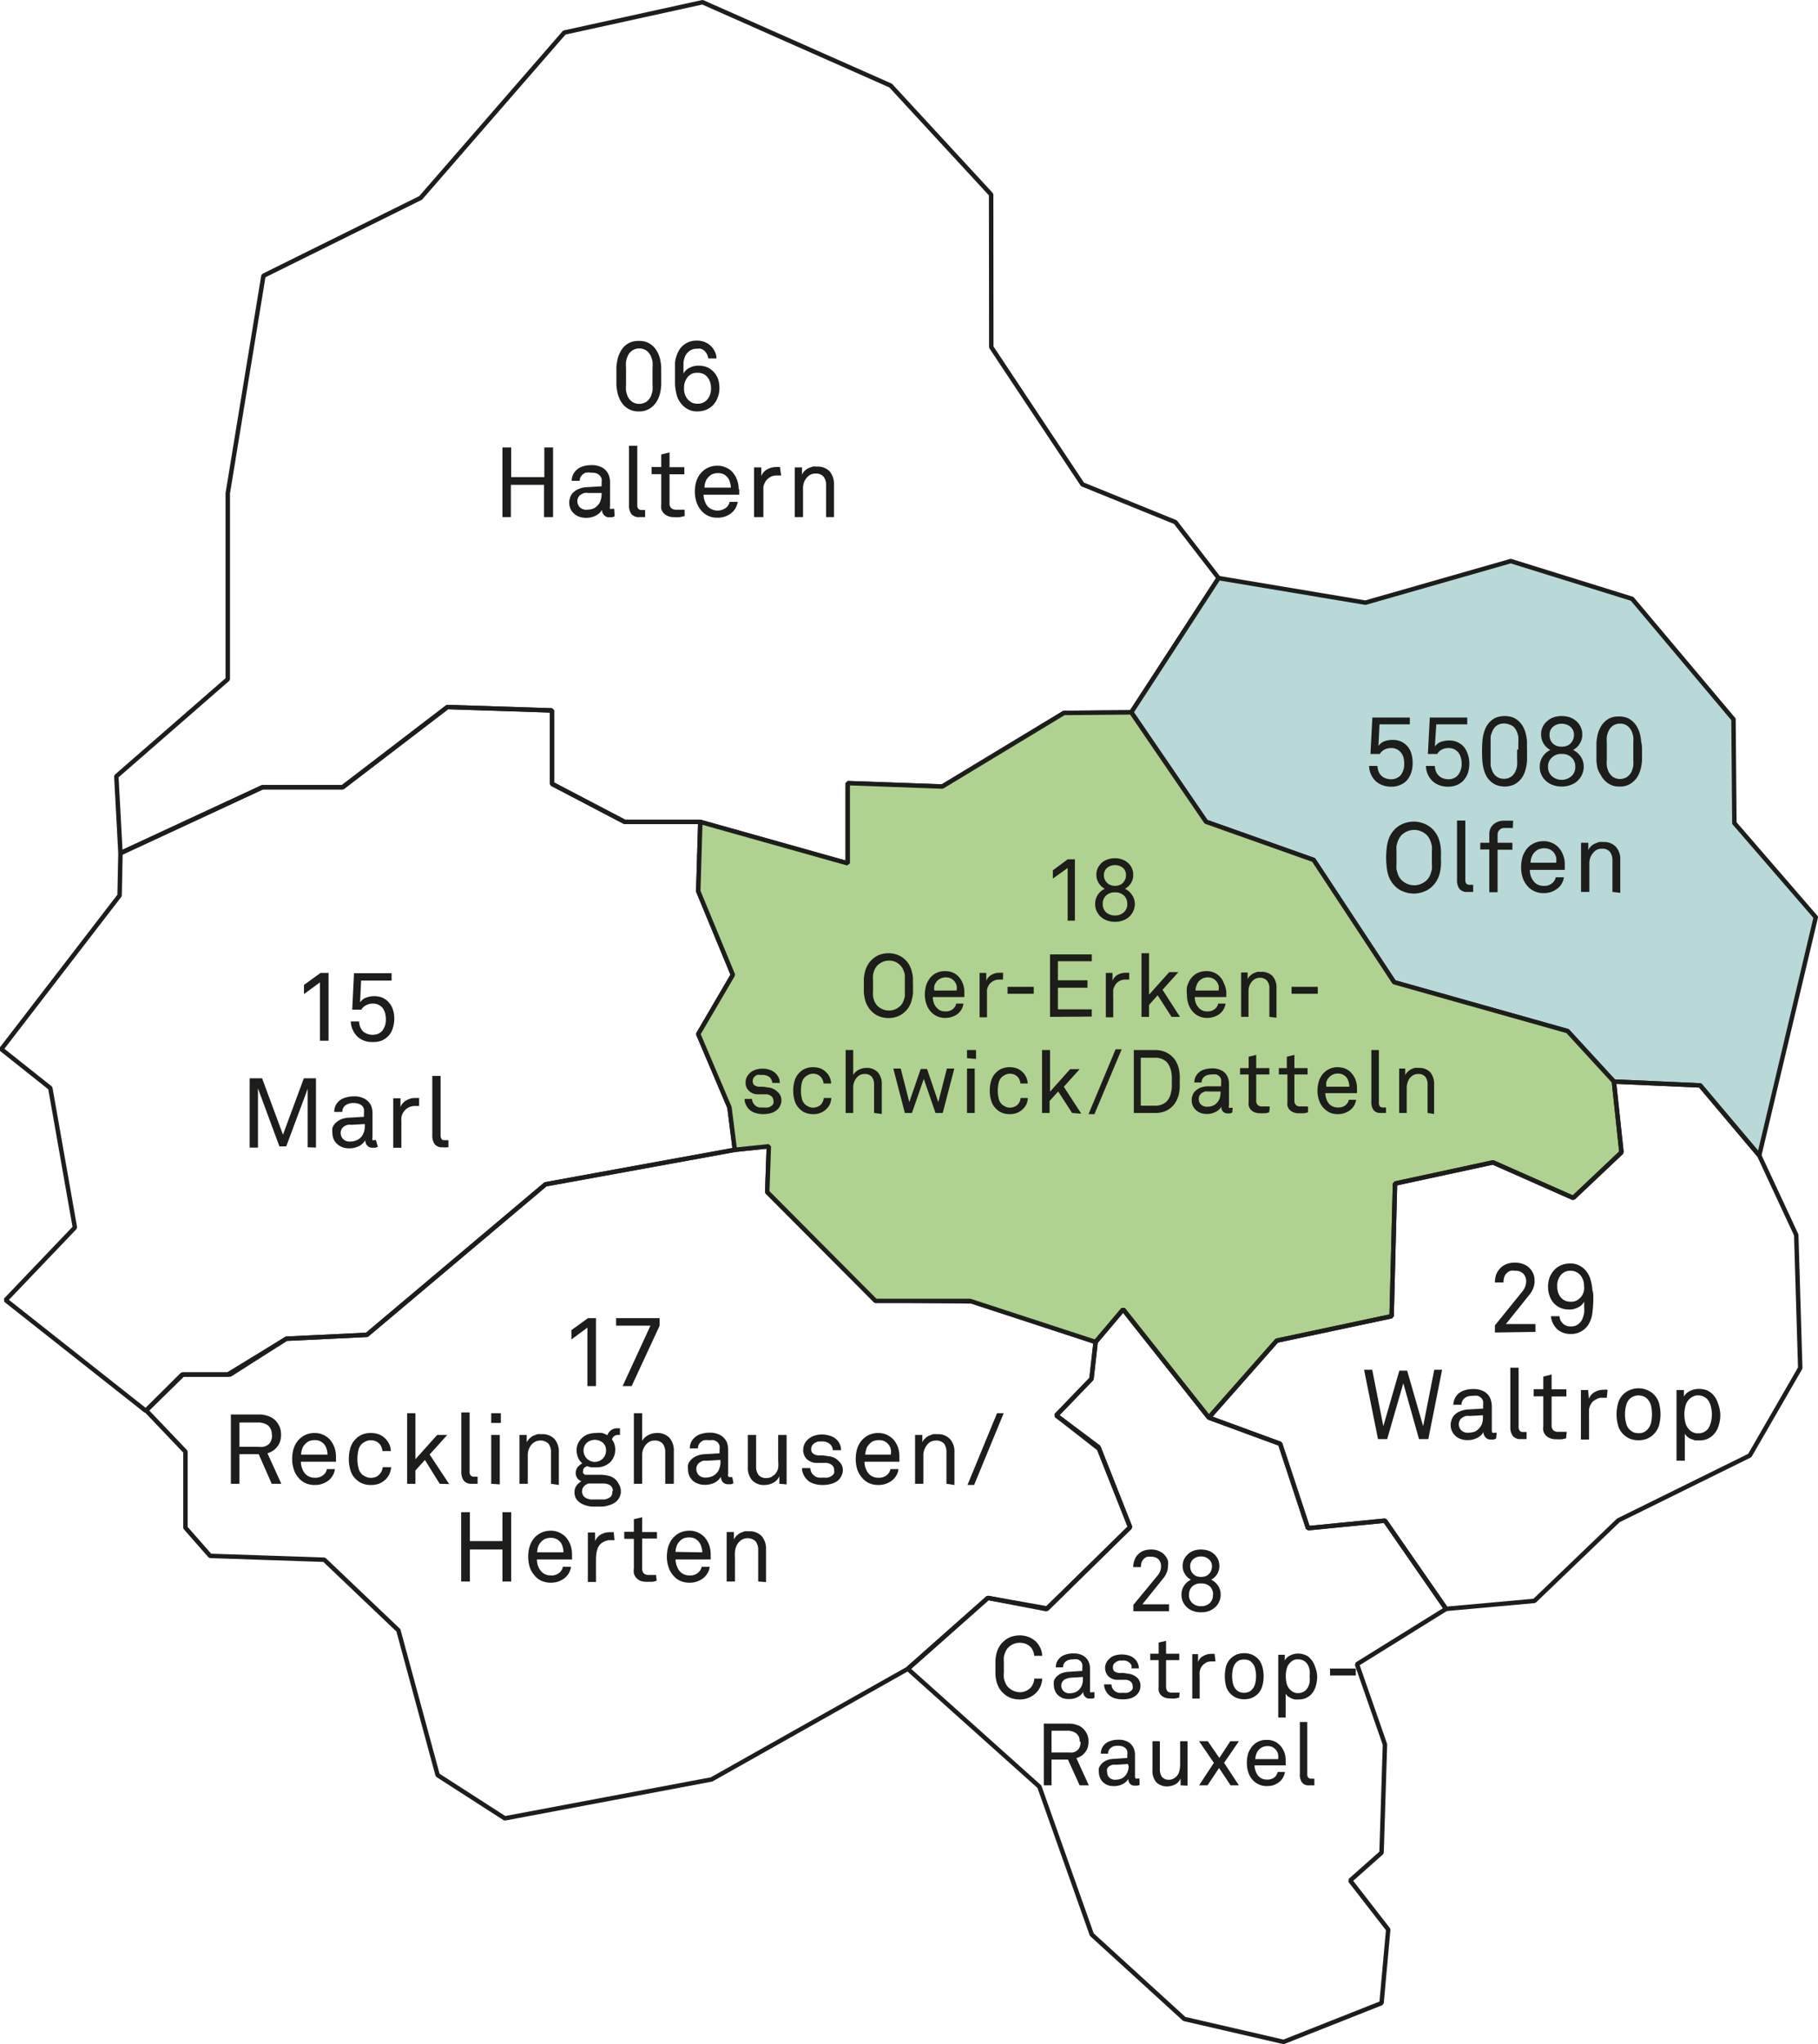<svg xmlns="http://www.w3.org/2000/svg" viewBox="0 0 122.84 138.08"><defs><style>.cls-1{fill:none;}.cls-1,.cls-3,.cls-4{stroke:#1d1d1b;stroke-linecap:round;stroke-width:0.3px;}.cls-1,.cls-4{stroke-linejoin:bevel;}.cls-2{fill:#1d1d1b;}.cls-3{fill:#b9d8d8;stroke-linejoin:round;fill-rule:evenodd;}.cls-4{fill:#afd290;}</style></defs><g id="Ebene_6" data-name="Ebene 6"><polygon class="cls-1" points="76.44 48.12 82.34 39.05 79.42 35.27 73.14 32.72 66.98 23.45 66.97 13.14 60.18 5.78 47.47 0.15 38.13 2.2 28.42 13.37 17.8 18.63 15.39 33.32 15.39 45.88 7.86 52.44 8.14 57.63 17.73 53.18 23.15 53.18 30.23 47.76 37.3 47.99 37.3 52.95 42.21 55.52 47.32 55.52 57.28 58.32 57.28 52.9 63.67 53.13 71.89 48.16 76.44 48.12 76.44 48.12"/><path class="cls-2" d="M96.73,67.48c0,.22,0,.43,0,.62a4,4,0,0,1-.08.53,2.09,2.09,0,0,1-.17.46,1.43,1.43,0,0,1-.28.38,1.2,1.2,0,0,1-.41.28,1.25,1.25,0,0,1-.58.11,1.31,1.31,0,0,1-.58-.11,1.42,1.42,0,0,1-.41-.28,1.65,1.65,0,0,1-.27-.38,2.09,2.09,0,0,1-.17-.46,4,4,0,0,1-.08-.53c0-.19,0-.4,0-.62s0-.43,0-.62a4.37,4.37,0,0,1,.08-.54,2,2,0,0,1,.17-.45,1.7,1.7,0,0,1,.27-.39,1.65,1.65,0,0,1,.41-.28,1.47,1.47,0,0,1,.58-.1,1.4,1.4,0,0,1,.58.1,1.35,1.35,0,0,1,.41.28,1.48,1.48,0,0,1,.28.39,2,2,0,0,1,.17.45,4.37,4.37,0,0,1,.08.54C96.72,67.05,96.73,67.26,96.73,67.48Zm-.59-.12c0-.14,0-.29,0-.44a2.72,2.72,0,0,0,0-.42,2,2,0,0,0-.11-.37,1,1,0,0,0-.22-.31.7.7,0,0,0-.24-.15.81.81,0,0,0-.33-.06.79.79,0,0,0-.32.06.7.7,0,0,0-.24.15.84.84,0,0,0-.22.31,1.45,1.45,0,0,0-.11.37,2.72,2.72,0,0,0,0,.42c0,.15,0,.3,0,.44v.24c0,.14,0,.29,0,.44a2.72,2.72,0,0,0,0,.42,1.66,1.66,0,0,0,.11.38.89.89,0,0,0,.22.3.7.7,0,0,0,.24.15.79.79,0,0,0,.32.06.81.81,0,0,0,.33-.06.7.7,0,0,0,.24-.15,1.05,1.05,0,0,0,.22-.3,2.38,2.38,0,0,0,.11-.38,2.72,2.72,0,0,0,0-.42c0-.15,0-.3,0-.44Z" transform="translate(-52.05 -42.07)"/><path class="cls-2" d="M100.66,68.3a1.61,1.61,0,0,1-.12.63,1.44,1.44,0,0,1-.3.49,1.36,1.36,0,0,1-.45.32,1.57,1.57,0,0,1-.63.12,1.22,1.22,0,0,1-.67-.17,1.35,1.35,0,0,1-.45-.4,1.48,1.48,0,0,1-.21-.37,1.85,1.85,0,0,1-.11-.42,3.55,3.55,0,0,1-.06-.47c0-.16,0-.32,0-.48,0-.33,0-.66,0-1a2.14,2.14,0,0,1,.29-.85,1.35,1.35,0,0,1,1.19-.62,1.31,1.31,0,0,1,.95.37,1.23,1.23,0,0,1,.26.37,1,1,0,0,1,.11.46h-.56a.7.7,0,0,0-.09-.3.87.87,0,0,0-.17-.22,1,1,0,0,0-.22-.13,1,1,0,0,0-.3,0,.75.75,0,0,0-.37.08.79.79,0,0,0-.25.19.88.88,0,0,0-.18.29,1.9,1.9,0,0,0-.09.36c0,.12,0,.25,0,.38s0,.26,0,.38a.89.89,0,0,1,.4-.39,1.35,1.35,0,0,1,.62-.15,1.6,1.6,0,0,1,.56.1,1.26,1.26,0,0,1,.4.26,1.37,1.37,0,0,1,.35.52A1.81,1.81,0,0,1,100.66,68.3Zm-.57,0a1.25,1.25,0,0,0-.07-.45,1.05,1.05,0,0,0-.2-.34.77.77,0,0,0-.27-.19.89.89,0,0,0-.38-.07.92.92,0,0,0-.38.07,1.06,1.06,0,0,0-.26.2,1.15,1.15,0,0,0-.26.78,1.1,1.1,0,0,0,.27.77,1.35,1.35,0,0,0,.27.2.87.87,0,0,0,.37.07.82.82,0,0,0,.37-.07.88.88,0,0,0,.27-.19A1.09,1.09,0,0,0,100.09,68.31Z" transform="translate(-52.05 -42.07)"/><path class="cls-2" d="M88.81,77V74.82H86.57V77H86V72.3h.59v2h2.24v-2h.59V77Z" transform="translate(-52.05 -42.07)"/><path class="cls-2" d="M93.58,76.94a.45.45,0,0,1-.18.07h-.19a.43.43,0,0,1-.35-.15.48.48,0,0,1-.13-.35h0a1,1,0,0,1-.43.39,1.34,1.34,0,0,1-.64.15,1.36,1.36,0,0,1-.51-.09,1,1,0,0,1-.35-.23,1,1,0,0,1-.22-.33,1.22,1.22,0,0,1-.07-.38,1.05,1.05,0,0,1,.06-.33.79.79,0,0,1,.19-.33,1.14,1.14,0,0,1,.37-.25,1.5,1.5,0,0,1,.57-.13l1-.06v-.24a1.31,1.31,0,0,0,0-.27.45.45,0,0,0-.15-.24.54.54,0,0,0-.21-.13A1.06,1.06,0,0,0,92,74a1.3,1.3,0,0,0-.38,0,.66.66,0,0,0-.23.15.53.53,0,0,0-.17.4h-.54a1,1,0,0,1,.08-.4,1.09,1.09,0,0,1,.65-.57,1.87,1.87,0,0,1,.59-.09,1.44,1.44,0,0,1,.77.18,1,1,0,0,1,.4.46,1.27,1.27,0,0,1,.1.52v1.61a.26.26,0,0,0,0,.18.19.19,0,0,0,.13,0h.15Zm-.88-1.57-.9,0a1.17,1.17,0,0,0-.26,0,.88.88,0,0,0-.24.11.42.42,0,0,0-.17.18.54.54,0,0,0-.07.27.61.61,0,0,0,.16.4.63.63,0,0,0,.51.17,1.19,1.19,0,0,0,.37-.06.81.81,0,0,0,.31-.21.8.8,0,0,0,.22-.35,1.35,1.35,0,0,0,.07-.41Z" transform="translate(-52.05 -42.07)"/><path class="cls-2" d="M95.64,77l-.1,0-.3,0a.64.64,0,0,1-.53-.21,1,1,0,0,1-.16-.61v-4h.56v4a.42.42,0,0,0,.06.25.3.3,0,0,0,.24.09h.23Z" transform="translate(-52.05 -42.07)"/><path class="cls-2" d="M98.31,76.93,98,77a2.21,2.21,0,0,1-.39,0,1,1,0,0,1-.45-.08.75.75,0,0,1-.28-.2.73.73,0,0,1-.15-.29,1.86,1.86,0,0,1,0-.33v-2h-.65v-.48h.65v-.85l.56-.14v1h1v.48h-1v1.93a.47.47,0,0,0,.11.35.48.48,0,0,0,.34.11h.19l.19,0,.19,0Z" transform="translate(-52.05 -42.07)"/><path class="cls-2" d="M102,75.13v.36H99.59a1.22,1.22,0,0,0,.09.46,1,1,0,0,0,.24.38.94.94,0,0,0,1.23,0,.79.79,0,0,0,.12-.15.71.71,0,0,0,.08-.21h.55a1.24,1.24,0,0,1-.18.47,1.14,1.14,0,0,1-.34.35,1.45,1.45,0,0,1-.85.25,1.47,1.47,0,0,1-.64-.13,1.4,1.4,0,0,1-.47-.37,1.61,1.61,0,0,1-.31-.56,2.2,2.2,0,0,1-.11-.68,2.62,2.62,0,0,1,.06-.57,1.81,1.81,0,0,1,.2-.5,1.49,1.49,0,0,1,.5-.5,1.46,1.46,0,0,1,.76-.2,1.34,1.34,0,0,1,.58.12,1.25,1.25,0,0,1,.44.31,1.72,1.72,0,0,1,.42,1.15Zm-.57-.12a1.15,1.15,0,0,0-.06-.37.81.81,0,0,0-.15-.31.73.73,0,0,0-.27-.22.8.8,0,0,0-.39-.08,1,1,0,0,0-.4.08.89.89,0,0,0-.28.23.85.85,0,0,0-.17.31,1.13,1.13,0,0,0-.06.36Z" transform="translate(-52.05 -42.07)"/><path class="cls-2" d="M104.83,74.19l-.15,0h-.16a.86.86,0,0,0-.36.07,1.17,1.17,0,0,0-.27.19.73.73,0,0,0-.16.23,1,1,0,0,0-.1.27c0,.1,0,.2,0,.29s0,.19,0,.28V77H103V73.64h.49l0,.58a.9.9,0,0,1,.41-.45,1.2,1.2,0,0,1,.59-.15,1.14,1.14,0,0,1,.26,0Z" transform="translate(-52.05 -42.07)"/><path class="cls-2" d="M107.87,77V74.86a.94.94,0,0,0-.17-.59.68.68,0,0,0-.56-.21.69.69,0,0,0-.43.14,1,1,0,0,0-.3.37,1.18,1.18,0,0,0-.1.43c0,.16,0,.3,0,.43V77h-.56V73.64h.49l0,.5a.9.9,0,0,1,.17-.26,1.44,1.44,0,0,1,.25-.18l.29-.11a1.06,1.06,0,0,1,.29,0,1.12,1.12,0,0,1,.87.32,1.34,1.34,0,0,1,.29.91V77Z" transform="translate(-52.05 -42.07)"/></g><g id="Ebene_8" data-name="Ebene 8"><polygon class="cls-3" points="118.87 78.05 122.69 61.96 117.19 55.6 117.13 48.59 110.28 40.45 102.08 37.9 92.26 40.71 82.34 39.05 76.44 48.12 76.44 48.12 81.49 55.51 88.76 58.09 94.2 66.35 105.92 69.65 109.05 73.06 109.05 73.06 114.88 73.32 118.87 78.05 118.87 78.05"/><path class="cls-2" d="M147.5,93.61a2,2,0,0,1-.1.66,1.44,1.44,0,0,1-.28.5,1.23,1.23,0,0,1-.45.32,1.46,1.46,0,0,1-.62.12,1.66,1.66,0,0,1-.61-.11,1.29,1.29,0,0,1-.46-.29,1.44,1.44,0,0,1-.42-1h.56a1.42,1.42,0,0,0,.08.38.75.75,0,0,0,.18.27.68.68,0,0,0,.28.18,1.07,1.07,0,0,0,.38.07.82.82,0,0,0,.4-.09.71.71,0,0,0,.27-.21,1.21,1.21,0,0,0,.22-.77,1.56,1.56,0,0,0-.06-.44.88.88,0,0,0-.46-.53.84.84,0,0,0-.37-.07,1,1,0,0,0-.44.1.84.84,0,0,0-.32.3h-.63l.13-2.46h2.53V91h-2.05l-.07,1.46a.87.87,0,0,1,.41-.32,1.63,1.63,0,0,1,.55-.09,1.33,1.33,0,0,1,.54.1,1.26,1.26,0,0,1,.71.78A2.2,2.2,0,0,1,147.5,93.61Z" transform="translate(-52.05 -42.07)"/><path class="cls-2" d="M151.33,93.61a2.29,2.29,0,0,1-.09.66,1.46,1.46,0,0,1-.29.5,1.19,1.19,0,0,1-.44.32,1.51,1.51,0,0,1-.63.12,1.64,1.64,0,0,1-.6-.11,1.29,1.29,0,0,1-.46-.29,1.44,1.44,0,0,1-.42-1H149a1.12,1.12,0,0,0,.08.38.83.83,0,0,0,.45.45,1.13,1.13,0,0,0,.39.07.84.84,0,0,0,.4-.09.75.75,0,0,0,.26-.21,1.22,1.22,0,0,0,.23-.77,1.27,1.27,0,0,0-.07-.44.81.81,0,0,0-.19-.34,1,1,0,0,0-.26-.19.87.87,0,0,0-.37-.07,1,1,0,0,0-.44.1.77.77,0,0,0-.32.3h-.63l.13-2.46h2.53V91H149.1L149,92.5a.92.92,0,0,1,.41-.32,1.73,1.73,0,0,1,.56-.09,1.25,1.25,0,0,1,.53.1,1.46,1.46,0,0,1,.41.27,1.53,1.53,0,0,1,.3.51A1.91,1.91,0,0,1,151.33,93.61Z" transform="translate(-52.05 -42.07)"/><path class="cls-2" d="M155.23,92.82c0,.22,0,.43,0,.62a2.81,2.81,0,0,1-.08.53,2.08,2.08,0,0,1-.16.46,1.49,1.49,0,0,1-.28.38,1.3,1.3,0,0,1-.41.28,1.58,1.58,0,0,1-1.16,0,1.2,1.2,0,0,1-.41-.28,1.29,1.29,0,0,1-.28-.38,2.08,2.08,0,0,1-.16-.46,2.81,2.81,0,0,1-.08-.53,9.62,9.62,0,0,1,0-1.24,3.05,3.05,0,0,1,.08-.54,2.18,2.18,0,0,1,.16-.45,1.48,1.48,0,0,1,.28-.39,1.35,1.35,0,0,1,.41-.28,1.73,1.73,0,0,1,1.16,0,1.49,1.49,0,0,1,.41.28,1.75,1.75,0,0,1,.28.39,2.18,2.18,0,0,1,.16.45,3.05,3.05,0,0,1,.08.54C155.22,92.39,155.23,92.6,155.23,92.82Zm-.59-.12v-.44a3,3,0,0,0,0-.42,1.45,1.45,0,0,0-.11-.37,1,1,0,0,0-.21-.31A1,1,0,0,0,154,91a.94.94,0,0,0-.66,0,1,1,0,0,0-.24.15,1,1,0,0,0-.21.31,2,2,0,0,0-.12.37c0,.14,0,.28,0,.42s0,.3,0,.44v.24c0,.14,0,.29,0,.44s0,.29,0,.42a2.11,2.11,0,0,0,.12.38,1,1,0,0,0,.21.3,1,1,0,0,0,.24.15.94.94,0,0,0,.66,0,1,1,0,0,0,.24-.15,1,1,0,0,0,.21-.3,1.52,1.52,0,0,0,.11-.38,2.68,2.68,0,0,0,0-.42V92.7Z" transform="translate(-52.05 -42.07)"/><path class="cls-2" d="M159.06,93.86a1.19,1.19,0,0,1-.09.47,1.07,1.07,0,0,1-.22.37,1.2,1.2,0,0,1-.51.37,1.63,1.63,0,0,1-.67.13,1.67,1.67,0,0,1-.67-.13,1.34,1.34,0,0,1-.51-.37,1.25,1.25,0,0,1-.22-.37,1.19,1.19,0,0,1-.08-.47,1.16,1.16,0,0,1,.2-.68,1.2,1.2,0,0,1,.52-.45,1.12,1.12,0,0,1-.46-.43,1.14,1.14,0,0,1-.17-.61,1.12,1.12,0,0,1,.1-.5,1.08,1.08,0,0,1,.28-.38,1.28,1.28,0,0,1,.45-.28,1.69,1.69,0,0,1,.56-.09,1.79,1.79,0,0,1,.57.09,1.48,1.48,0,0,1,.45.28,1.19,1.19,0,0,1,.27.38,1.12,1.12,0,0,1,.1.5,1.06,1.06,0,0,1-.17.61,1.1,1.1,0,0,1-.45.43,1.32,1.32,0,0,1,.52.45A1.23,1.23,0,0,1,159.06,93.86Zm-.57,0a.82.82,0,0,0-.24-.61.89.89,0,0,0-.68-.25.87.87,0,0,0-.67.25.79.79,0,0,0-.25.61.82.82,0,0,0,.26.64,1,1,0,0,0,1.32,0A.82.82,0,0,0,158.49,93.83Zm-.09-2.14a.7.7,0,0,0-.24-.56.92.92,0,0,0-.59-.2.89.89,0,0,0-.58.2.7.7,0,0,0-.24.56,1.06,1.06,0,0,0,.05.31.82.82,0,0,0,.16.25.78.78,0,0,0,.26.17,1.05,1.05,0,0,0,.7,0,.69.69,0,0,0,.26-.17.81.81,0,0,0,.22-.56Z" transform="translate(-52.05 -42.07)"/><path class="cls-2" d="M163,92.82c0,.22,0,.43,0,.62a4,4,0,0,1-.08.53,2.09,2.09,0,0,1-.17.46,1.29,1.29,0,0,1-.28.38,1.26,1.26,0,0,1-.4.28,1.32,1.32,0,0,1-.59.11,1.31,1.31,0,0,1-.58-.11,1.26,1.26,0,0,1-.4-.28,1.29,1.29,0,0,1-.28-.38A2.09,2.09,0,0,1,160,94a4,4,0,0,1-.08-.53c0-.19,0-.4,0-.62s0-.43,0-.62a4.37,4.37,0,0,1,.08-.54,2.2,2.2,0,0,1,.17-.45,1.48,1.48,0,0,1,.28-.39,1.44,1.44,0,0,1,.4-.28,1.47,1.47,0,0,1,.58-.1,1.49,1.49,0,0,1,.59.1,1.44,1.44,0,0,1,.4.28,1.48,1.48,0,0,1,.28.39,2.2,2.2,0,0,1,.17.45,4.37,4.37,0,0,1,.08.54C163,92.39,163,92.6,163,92.82Zm-.59-.12c0-.14,0-.29,0-.44a3,3,0,0,0,0-.42,2,2,0,0,0-.11-.37,1,1,0,0,0-.22-.31.7.7,0,0,0-.24-.15.81.81,0,0,0-.33-.06.79.79,0,0,0-.32.06.7.7,0,0,0-.24.15,1,1,0,0,0-.22.31,1.45,1.45,0,0,0-.11.37,3,3,0,0,0,0,.42c0,.15,0,.3,0,.44v.24c0,.14,0,.29,0,.44a2.72,2.72,0,0,0,0,.42,1.52,1.52,0,0,0,.11.38,1.05,1.05,0,0,0,.22.3.7.7,0,0,0,.24.15.79.79,0,0,0,.32.06.81.81,0,0,0,.33-.06.7.7,0,0,0,.24-.15,1.05,1.05,0,0,0,.22-.3,2.11,2.11,0,0,0,.11-.38,2.72,2.72,0,0,0,0-.42c0-.15,0-.3,0-.44Z" transform="translate(-52.05 -42.07)"/><path class="cls-2" d="M149.41,100a4.93,4.93,0,0,1,0,.55,3,3,0,0,1-.08.51,1.83,1.83,0,0,1-.18.46,1.77,1.77,0,0,1-.31.41,1.55,1.55,0,0,1-.58.37,1.87,1.87,0,0,1-1.37,0,1.55,1.55,0,0,1-.58-.37,1.77,1.77,0,0,1-.31-.41,1.83,1.83,0,0,1-.18-.46,3,3,0,0,1-.08-.51,5,5,0,0,1,0-1.09,2.72,2.72,0,0,1,.08-.51,1.91,1.91,0,0,1,.18-.47,2,2,0,0,1,.31-.41,1.69,1.69,0,0,1,.58-.37,1.87,1.87,0,0,1,1.37,0,1.69,1.69,0,0,1,.58.37,2,2,0,0,1,.31.41,1.91,1.91,0,0,1,.18.47,2.72,2.72,0,0,1,.08.51A4.89,4.89,0,0,1,149.41,100Zm-.61,0c0-.12,0-.25,0-.39a2.73,2.73,0,0,0,0-.4,2.22,2.22,0,0,0-.12-.39,1.24,1.24,0,0,0-.22-.34,1.31,1.31,0,0,0-.4-.26,1.18,1.18,0,0,0-.46-.09,1.17,1.17,0,0,0-.45.09,1.31,1.31,0,0,0-.4.26,1.24,1.24,0,0,0-.22.34,2.22,2.22,0,0,0-.12.39,2.73,2.73,0,0,0,0,.4c0,.14,0,.27,0,.39s0,.25,0,.39a2.87,2.87,0,0,0,0,.41,2.91,2.91,0,0,0,.12.39,1.19,1.19,0,0,0,.22.33,1.31,1.31,0,0,0,.4.26,1.17,1.17,0,0,0,.45.09,1.18,1.18,0,0,0,.46-.09,1.31,1.31,0,0,0,.4-.26,1.19,1.19,0,0,0,.22-.33,2.91,2.91,0,0,0,.12-.39,2.87,2.87,0,0,0,0-.41C148.8,100.23,148.8,100.1,148.8,100Z" transform="translate(-52.05 -42.07)"/><path class="cls-2" d="M151.59,102.32l-.1,0-.29,0a.65.65,0,0,1-.54-.21,1,1,0,0,1-.16-.61v-4h.56v4a.42.42,0,0,0,.06.25.3.3,0,0,0,.24.09h.23Z" transform="translate(-52.05 -42.07)"/><path class="cls-2" d="M154.27,98a1.9,1.9,0,0,1-.25,0l-.3,0a.45.45,0,0,0-.35.13.42.42,0,0,0-.13.33V99h1v.47h-1v2.87h-.56V99.45h-.61V99h.61v-.6a1,1,0,0,1,.07-.35.8.8,0,0,1,.2-.28.89.89,0,0,1,.31-.19,1,1,0,0,1,.39-.07H154l.29,0Z" transform="translate(-52.05 -42.07)"/><path class="cls-2" d="M157.78,100.47v.18c0,.06,0,.12,0,.18h-2.36a1.21,1.21,0,0,0,.08.46,1.12,1.12,0,0,0,.24.38.82.82,0,0,0,.61.24.78.78,0,0,0,.74-.37.71.71,0,0,0,.08-.21h.55a1.14,1.14,0,0,1-.52.82,1.57,1.57,0,0,1-.39.19,1.76,1.76,0,0,1-.46.06,1.42,1.42,0,0,1-.63-.13,1.35,1.35,0,0,1-.48-.37,1.61,1.61,0,0,1-.31-.56,2.2,2.2,0,0,1-.1-.68,2.62,2.62,0,0,1,.06-.57,1.54,1.54,0,0,1,.2-.5,1.33,1.33,0,0,1,.5-.5,1.43,1.43,0,0,1,.76-.2,1.32,1.32,0,0,1,.57.12,1.25,1.25,0,0,1,.44.31,1.44,1.44,0,0,1,.31.52A1.64,1.64,0,0,1,157.78,100.47Zm-.58-.12a1.5,1.5,0,0,0,0-.37,1.28,1.28,0,0,0-.15-.31.84.84,0,0,0-.27-.22.93.93,0,0,0-.39-.08,1,1,0,0,0-.4.08,1.09,1.09,0,0,0-.29.23,1,1,0,0,0-.17.31,1.13,1.13,0,0,0-.06.36Z" transform="translate(-52.05 -42.07)"/><path class="cls-2" d="M161,102.32V100.2a.94.94,0,0,0-.17-.59.68.68,0,0,0-.56-.21.69.69,0,0,0-.43.14,1.15,1.15,0,0,0-.3.38,1.08,1.08,0,0,0-.1.42c0,.16,0,.3,0,.43v1.55h-.56V99h.49l0,.5a.74.74,0,0,1,.17-.25,1,1,0,0,1,.26-.19l.29-.11a1.45,1.45,0,0,1,.29,0,1.08,1.08,0,0,1,.86.33,1.25,1.25,0,0,1,.29.9v2.2Z" transform="translate(-52.05 -42.07)"/></g><g id="Ebene_15" data-name="Ebene 15"><polygon class="cls-1" points="0.38 87.82 9.75 95.22 9.85 95.3 12.36 92.85 15.39 92.85 19.35 90.43 24.79 90.17 36.86 80 49.65 77.67 49.29 74.81 47.18 69.85 49.52 65.85 47.18 60.2 47.32 55.52 42.21 55.52 37.3 52.95 37.3 47.99 30.23 47.76 23.15 53.18 17.73 53.18 8.14 57.63 8.08 60.49 0.09 70.87 3.4 73.5 5.06 82.92 0.38 87.82 0.38 87.82"/><path class="cls-2" d="M73.67,112.37v-3.94l-1.08.79v-.62l1.12-.81h.54v4.58Z" transform="translate(-52.05 -42.07)"/><path class="cls-2" d="M78.69,110.86a2,2,0,0,1-.1.66,1.27,1.27,0,0,1-.28.51,1.43,1.43,0,0,1-.44.32,1.73,1.73,0,0,1-.63.11,1.66,1.66,0,0,1-.61-.1,1.39,1.39,0,0,1-.45-.29,1.54,1.54,0,0,1-.43-1h.56a1.34,1.34,0,0,0,.08.38,1.12,1.12,0,0,0,.18.28.88.88,0,0,0,.28.17.92.92,0,0,0,.38.07,1,1,0,0,0,.4-.08.84.84,0,0,0,.27-.22,1.18,1.18,0,0,0,.22-.76,1.51,1.51,0,0,0-.06-.44,1,1,0,0,0-.19-.35,1,1,0,0,0-.27-.19,1,1,0,0,0-.37-.07.92.92,0,0,0-.43.11.68.68,0,0,0-.33.3h-.62l.12-2.46h2.54v.5H76.45l-.07,1.47a.81.81,0,0,1,.41-.32,1.45,1.45,0,0,1,.55-.1,1.49,1.49,0,0,1,.54.1,1.26,1.26,0,0,1,.4.28,1.36,1.36,0,0,1,.31.5A1.91,1.91,0,0,1,78.69,110.86Z" transform="translate(-52.05 -42.07)"/><path class="cls-2" d="M72.84,119.57v-3.95l-1.45,3.89h-.46l-1.45-3.92v4h-.56v-4.68h.84l1.41,3.81,1.41-3.81h.82v4.68Z" transform="translate(-52.05 -42.07)"/><path class="cls-2" d="M77.58,119.54l-.17.06-.19,0a.46.46,0,0,1-.36-.15.57.57,0,0,1-.13-.36h0a1,1,0,0,1-.43.4,1.38,1.38,0,0,1-.65.15,1.28,1.28,0,0,1-.5-.09,1.13,1.13,0,0,1-.36-.24,1,1,0,0,1-.28-.7,1.4,1.4,0,0,1,0-.34.82.82,0,0,1,.2-.33,1.27,1.27,0,0,1,.36-.25,1.6,1.6,0,0,1,.57-.12l1-.06v-.25a1.22,1.22,0,0,0,0-.26.52.52,0,0,0-.14-.25.66.66,0,0,0-.22-.12,1,1,0,0,0-.33-.05,1,1,0,0,0-.38.06.74.74,0,0,0-.23.14.54.54,0,0,0-.16.4h-.55a1.24,1.24,0,0,1,.08-.4,1,1,0,0,1,.21-.3,1,1,0,0,1,.45-.26,1.81,1.81,0,0,1,.58-.09,1.42,1.42,0,0,1,.77.18,1,1,0,0,1,.41.46,1.36,1.36,0,0,1,.09.51v1.62a.26.26,0,0,0,0,.18.21.21,0,0,0,.14,0h.09l0,0ZM76.7,118l-.9.05a1.11,1.11,0,0,0-.25,0,.87.87,0,0,0-.24.1.58.58,0,0,0-.17.18.51.51,0,0,0-.07.28.58.58,0,0,0,.15.39.63.63,0,0,0,.51.18.94.94,0,0,0,.37-.07.83.83,0,0,0,.32-.2.84.84,0,0,0,.21-.35,1.14,1.14,0,0,0,.07-.41Z" transform="translate(-52.05 -42.07)"/><path class="cls-2" d="M80.37,116.78l-.16,0h-.15a.86.86,0,0,0-.36.08.77.77,0,0,0-.27.19.81.81,0,0,0-.17.23,1.07,1.07,0,0,0-.09.27,2.89,2.89,0,0,0,0,.29c0,.1,0,.19,0,.28v1.48h-.55v-3.34h.49l0,.59a.88.88,0,0,1,.41-.46,1.18,1.18,0,0,1,.59-.15l.26,0Z" transform="translate(-52.05 -42.07)"/><path class="cls-2" d="M82.35,119.57l-.1,0a1.11,1.11,0,0,1-.29,0,.65.65,0,0,1-.54-.21,1,1,0,0,1-.16-.61v-4h.56v4a.4.4,0,0,0,.07.26c0,.06.12.08.23.08h.23Z" transform="translate(-52.05 -42.07)"/></g><g id="Ebene_17" data-name="Ebene 17"><polygon class="cls-1" points="51.95 77.43 49.65 77.67 49.65 77.67 36.86 80 24.79 90.17 19.35 90.43 15.55 92.85 12.31 92.85 9.88 95.28 12.53 98.06 12.53 103.2 14.2 105.1 21.91 105.36 26.92 110.13 29.57 119.91 34.11 122.83 48.08 120.2 61.34 112.73 66.75 107.94 70.72 108.7 76.36 103.16 74.25 97.86 71.37 95.61 73.75 93.14 74.03 90.65 65.69 87.91 59.14 87.83 51.84 80.52 51.95 77.43 51.95 77.43"/><path class="cls-2" d="M91.74,135.7v-3.95l-1.08.8v-.63l1.12-.81h.54v4.59Z" transform="translate(-52.05 -42.07)"/><path class="cls-2" d="M94.73,135.7h-.61L96,131.62H93.68v-.51h2.94v.51Z" transform="translate(-52.05 -42.07)"/><path class="cls-2" d="M70.41,142.3l-.88-2h-1.3v2h-.58v-4.68h1.83a1.89,1.89,0,0,1,.71.11,1.31,1.31,0,0,1,.48.3,1.62,1.62,0,0,1,.27.41,1.33,1.33,0,0,1,.1.54,1.36,1.36,0,0,1-.09.53,1.18,1.18,0,0,1-.27.4,1.12,1.12,0,0,1-.24.19,1.55,1.55,0,0,1-.32.14l.94,2.06Zm0-3.32a.75.75,0,0,0-.26-.63,1.15,1.15,0,0,0-.69-.19H68.23v1.64h1.25a1.48,1.48,0,0,0,.38,0,1,1,0,0,0,.31-.14.63.63,0,0,0,.19-.26A.86.86,0,0,0,70.43,139Z" transform="translate(-52.05 -42.07)"/><path class="cls-2" d="M74.75,140.45v.18a1.09,1.09,0,0,1,0,.18H72.38a1.22,1.22,0,0,0,.09.46,1,1,0,0,0,.23.38.84.84,0,0,0,.62.24.81.81,0,0,0,.62-.22.79.79,0,0,0,.12-.15,1.17,1.17,0,0,0,.08-.21h.54a1.16,1.16,0,0,1-.17.47,1.14,1.14,0,0,1-.34.35,1.45,1.45,0,0,1-.85.25,1.47,1.47,0,0,1-.64-.13,1.31,1.31,0,0,1-.47-.37,1.47,1.47,0,0,1-.31-.56,2.2,2.2,0,0,1-.11-.68,2.62,2.62,0,0,1,.06-.57,1.81,1.81,0,0,1,.2-.5,1.49,1.49,0,0,1,.5-.5,1.46,1.46,0,0,1,.76-.2,1.34,1.34,0,0,1,.58.12,1.52,1.52,0,0,1,.44.31,1.79,1.79,0,0,1,.31.52A1.85,1.85,0,0,1,74.75,140.45Zm-.57-.12a1.15,1.15,0,0,0-.06-.37.81.81,0,0,0-.15-.31.84.84,0,0,0-.27-.22.8.8,0,0,0-.39-.08,1,1,0,0,0-.4.08,1,1,0,0,0-.28.23.73.73,0,0,0-.17.31,1.53,1.53,0,0,0-.07.36Z" transform="translate(-52.05 -42.07)"/><path class="cls-2" d="M78.48,141.18a1.62,1.62,0,0,1-.12.47,1.41,1.41,0,0,1-.27.37,1.51,1.51,0,0,1-.42.27,1.55,1.55,0,0,1-.55.09,1.44,1.44,0,0,1-.75-.18,1.65,1.65,0,0,1-.47-.44,1.61,1.61,0,0,1-.2-.48,2.46,2.46,0,0,1-.08-.65,2.59,2.59,0,0,1,.08-.66,1.44,1.44,0,0,1,.67-.92,1.44,1.44,0,0,1,.75-.18,1.51,1.51,0,0,1,.53.09,1.32,1.32,0,0,1,.42.27,1.41,1.41,0,0,1,.27.37,1.22,1.22,0,0,1,.12.49h-.57a.82.82,0,0,0-.08-.3.71.71,0,0,0-.15-.22.61.61,0,0,0-.24-.15.73.73,0,0,0-.3-.06.81.81,0,0,0-.33.06,1.64,1.64,0,0,0-.26.16.78.78,0,0,0-.26.45,2.35,2.35,0,0,0-.07.6,2.32,2.32,0,0,0,.07.59.85.85,0,0,0,.26.46,1.1,1.1,0,0,0,.26.15.81.81,0,0,0,.33.07,1.13,1.13,0,0,0,.32-.06.7.7,0,0,0,.24-.17.8.8,0,0,0,.15-.21,1,1,0,0,0,.08-.28Z" transform="translate(-52.05 -42.07)"/><path class="cls-2" d="M81.76,142.3l-1-1.61-.64.71v.9h-.56v-4.77h.56v3.11L81.59,139h.68l-1.19,1.32,1.32,2Z" transform="translate(-52.05 -42.07)"/><path class="cls-2" d="M84.32,142.3l-.1,0-.3,0a.64.64,0,0,1-.53-.21,1,1,0,0,1-.17-.61v-4h.56v4a.36.36,0,0,0,.07.25.27.27,0,0,0,.24.09h.23Z" transform="translate(-52.05 -42.07)"/><path class="cls-2" d="M85.24,138.19v-.66h.65v.66Zm0,4.11V139h.58v3.34Z" transform="translate(-52.05 -42.07)"/><path class="cls-2" d="M89.28,142.3v-2.12a.94.94,0,0,0-.17-.59.79.79,0,0,0-1-.07.94.94,0,0,0-.3.38,1.08,1.08,0,0,0-.1.42c0,.16,0,.3,0,.43v1.55h-.56V139h.49l0,.5a.94.94,0,0,1,.18-.25,1.1,1.1,0,0,1,.25-.19l.29-.11a1.55,1.55,0,0,1,.29,0,1.1,1.1,0,0,1,.87.33,1.3,1.3,0,0,1,.29.9v2.2Z" transform="translate(-52.05 -42.07)"/><path class="cls-2" d="M94,142.79a.8.8,0,0,1-.08.39,1,1,0,0,1-.2.29,1.15,1.15,0,0,1-.28.19,2,2,0,0,1-.34.12,2.25,2.25,0,0,1-.36.06l-.37,0-.34,0a2,2,0,0,1-.34-.06,1.66,1.66,0,0,1-.31-.12,1.09,1.09,0,0,1-.27-.19,1,1,0,0,1-.18-.26.86.86,0,0,1-.06-.34.69.69,0,0,1,.14-.45.91.91,0,0,1,.33-.29.58.58,0,0,1-.39-.56.65.65,0,0,1,.13-.39.92.92,0,0,1,.32-.26,1,1,0,0,1-.29-.39,1.32,1.32,0,0,1-.1-.47,1.1,1.1,0,0,1,.32-.81,1.2,1.2,0,0,1,.41-.28,1.67,1.67,0,0,1,.58-.1,1.88,1.88,0,0,1,.43,0,2.07,2.07,0,0,1,.34.15.71.71,0,0,1,.26-.35.74.74,0,0,1,.42-.12h.17v.45h-.13a.4.4,0,0,0-.27.09.37.37,0,0,0-.14.22.87.87,0,0,1,.16.3,1.14,1.14,0,0,1,.06.39,1.23,1.23,0,0,1-.08.44,1.28,1.28,0,0,1-.22.36,1.31,1.31,0,0,1-.42.29,1.47,1.47,0,0,1-.58.1H92a2.46,2.46,0,0,1-.27-.08.56.56,0,0,0-.2.11.29.29,0,0,0-.08.22.24.24,0,0,0,0,.15l.13.1.16,0h.83a2.52,2.52,0,0,1,.6.07,1,1,0,0,1,.5.28.92.92,0,0,1,.19.28A.87.87,0,0,1,94,142.79Zm-.54,0a.44.44,0,0,0-.09-.29.49.49,0,0,0-.21-.16,1.15,1.15,0,0,0-.28-.06l-.31,0h-.77a.75.75,0,0,0-.3.2.5.5,0,0,0-.12.33.48.48,0,0,0,.13.35.59.59,0,0,0,.19.13l.23.07.24,0h.47l.25,0a1.09,1.09,0,0,0,.24-.07.76.76,0,0,0,.19-.12A.5.5,0,0,0,93.42,142.79ZM93,140.06a.68.68,0,0,0-.2-.52.84.84,0,0,0-1.11,0,.69.69,0,0,0-.21.52.76.76,0,1,0,1.52,0Z" transform="translate(-52.05 -42.07)"/><path class="cls-2" d="M97,142.3v-2.12a.94.94,0,0,0-.17-.59.68.68,0,0,0-.56-.21.69.69,0,0,0-.43.14,1,1,0,0,0-.3.38,1.08,1.08,0,0,0-.1.42c0,.16,0,.3,0,.43v1.55h-.56v-4.77h.56v1.87a1,1,0,0,1,.42-.39,1.25,1.25,0,0,1,.56-.14,1.12,1.12,0,0,1,.87.33,1.3,1.3,0,0,1,.29.9v2.2Z" transform="translate(-52.05 -42.07)"/><path class="cls-2" d="M101.61,142.26a.47.47,0,0,1-.17.07h-.2a.48.48,0,0,1-.35-.14.57.57,0,0,1-.13-.36h0a1.11,1.11,0,0,1-.43.4,1.51,1.51,0,0,1-.65.14,1.28,1.28,0,0,1-.5-.09,1,1,0,0,1-.36-.23,1.15,1.15,0,0,1-.21-.33,1,1,0,0,1-.07-.38,1,1,0,0,1,0-.33.82.82,0,0,1,.2-.33,1.1,1.1,0,0,1,.36-.25,1.5,1.5,0,0,1,.57-.13l1-.06V140a1.31,1.31,0,0,0,0-.27.49.49,0,0,0-.14-.24.91.91,0,0,0-.22-.13,1,1,0,0,0-.33,0,1.35,1.35,0,0,0-.38,0,.76.76,0,0,0-.23.15.54.54,0,0,0-.16.4h-.55a1,1,0,0,1,.08-.4,1,1,0,0,1,.21-.3,1.06,1.06,0,0,1,.45-.27,1.81,1.81,0,0,1,.58-.09,1.42,1.42,0,0,1,.77.18,1.06,1.06,0,0,1,.41.46,1.46,1.46,0,0,1,.09.52v1.61a.26.26,0,0,0,0,.18.22.22,0,0,0,.14.05h.14Zm-.88-1.57-.9.05-.26,0a1,1,0,0,0-.23.11.49.49,0,0,0-.17.18.5.5,0,0,0-.07.27.6.6,0,0,0,.15.4.63.63,0,0,0,.51.18,1.16,1.16,0,0,0,.37-.07.85.85,0,0,0,.32-.21.78.78,0,0,0,.21-.35,1.09,1.09,0,0,0,.07-.4Z" transform="translate(-52.05 -42.07)"/><path class="cls-2" d="M104.71,142.3l0-.51a.92.92,0,0,1-.41.44,1.22,1.22,0,0,1-.58.15,1.08,1.08,0,0,1-.86-.33,1.29,1.29,0,0,1-.28-.9V139h.56v2.11a.94.94,0,0,0,.16.59.64.64,0,0,0,.55.21.62.62,0,0,0,.31-.07,1.44,1.44,0,0,0,.25-.18.94.94,0,0,0,.22-.42,2.76,2.76,0,0,0,0-.51V139h.57v3.34Z" transform="translate(-52.05 -42.07)"/><path class="cls-2" d="M109,141.33a.92.92,0,0,1-.07.38,1,1,0,0,1-.19.3,1.05,1.05,0,0,1-.48.28,2,2,0,0,1-.61.09,1.87,1.87,0,0,1-.59-.08,1.07,1.07,0,0,1-.49-.29,1.13,1.13,0,0,1-.24-.36,1,1,0,0,1-.09-.41h.56a.82.82,0,0,0,.08.3.7.7,0,0,0,.2.22.56.56,0,0,0,.27.12,1.86,1.86,0,0,0,.33,0,1.65,1.65,0,0,0,.32,0,.8.8,0,0,0,.29-.15.36.36,0,0,0,.12-.15.52.52,0,0,0,0-.21.41.41,0,0,0-.13-.32.7.7,0,0,0-.39-.16l-.14,0-.2,0-.21,0-.2,0a1.05,1.05,0,0,1-.6-.28.89.89,0,0,1-.22-.61,1,1,0,0,1,.08-.37,1.06,1.06,0,0,1,.2-.29,1.27,1.27,0,0,1,.42-.27,1.6,1.6,0,0,1,.56-.1,1.75,1.75,0,0,1,.62.11,1.1,1.1,0,0,1,.45.31,1.22,1.22,0,0,1,.17.29,1,1,0,0,1,.06.35h-.56a.53.53,0,0,0-.06-.24.59.59,0,0,0-.13-.17.78.78,0,0,0-.55-.18h-.18a.48.48,0,0,0-.21.06.55.55,0,0,0-.24.18.46.46,0,0,0-.09.27.35.35,0,0,0,.12.3.62.62,0,0,0,.33.13l.33,0,.47.07a1,1,0,0,1,.6.31A.81.81,0,0,1,109,141.33Z" transform="translate(-52.05 -42.07)"/><path class="cls-2" d="M112.82,140.45v.18a1.09,1.09,0,0,1,0,.18h-2.36a1.22,1.22,0,0,0,.09.46,1,1,0,0,0,.23.38.84.84,0,0,0,.62.24.81.81,0,0,0,.62-.22.79.79,0,0,0,.12-.15,1.17,1.17,0,0,0,.08-.21h.54a1.16,1.16,0,0,1-.17.47,1.26,1.26,0,0,1-.34.35,1.64,1.64,0,0,1-.4.19,1.68,1.68,0,0,1-.45.06,1.47,1.47,0,0,1-.64-.13,1.31,1.31,0,0,1-.47-.37,1.64,1.64,0,0,1-.32-.56,2.54,2.54,0,0,1-.1-.68,2.62,2.62,0,0,1,.06-.57,1.81,1.81,0,0,1,.2-.5,1.49,1.49,0,0,1,.5-.5,1.46,1.46,0,0,1,.76-.2,1.34,1.34,0,0,1,.58.12,1.52,1.52,0,0,1,.44.31,1.79,1.79,0,0,1,.31.52A1.85,1.85,0,0,1,112.82,140.45Zm-.58-.12a1.14,1.14,0,0,0,0-.37.81.81,0,0,0-.15-.31.84.84,0,0,0-.27-.22.8.8,0,0,0-.39-.08,1,1,0,0,0-.4.08.91.91,0,0,0-.28.23.73.73,0,0,0-.17.31,1.53,1.53,0,0,0-.07.36Z" transform="translate(-52.05 -42.07)"/><path class="cls-2" d="M116,142.3v-2.12a.94.94,0,0,0-.16-.59.7.7,0,0,0-.57-.21.74.74,0,0,0-.43.14,1,1,0,0,0-.29.38,1.08,1.08,0,0,0-.11.42c0,.16,0,.3,0,.43v1.55h-.56V139h.49l0,.5a.64.64,0,0,1,.18-.25.92.92,0,0,1,.25-.19l.29-.11a1.55,1.55,0,0,1,.29,0,1.08,1.08,0,0,1,.86.33,1.25,1.25,0,0,1,.3.9v2.2Z" transform="translate(-52.05 -42.07)"/><path class="cls-2" d="M117.87,142.38h-.45l2-4.85h.45Z" transform="translate(-52.05 -42.07)"/><path class="cls-2" d="M86,148.9v-2.16H83.8v2.16h-.59v-4.68h.59v1.95H86v-1.95h.59v4.68Z" transform="translate(-52.05 -42.07)"/><path class="cls-2" d="M90.7,147.05v.18a1.09,1.09,0,0,1,0,.18H88.33a1.44,1.44,0,0,0,.08.46,1.12,1.12,0,0,0,.24.38.84.84,0,0,0,.62.24.81.81,0,0,0,.62-.22l.12-.15a.73.73,0,0,0,.07-.21h.55a1.16,1.16,0,0,1-.17.47,1.26,1.26,0,0,1-.34.35,1.64,1.64,0,0,1-.4.19,1.68,1.68,0,0,1-.45.06,1.47,1.47,0,0,1-.64-.13,1.23,1.23,0,0,1-.47-.37,1.64,1.64,0,0,1-.32-.56,2.48,2.48,0,0,1-.1-.68,2.62,2.62,0,0,1,.06-.57,1.81,1.81,0,0,1,.2-.5,1.41,1.41,0,0,1,.5-.5,1.46,1.46,0,0,1,.76-.2,1.34,1.34,0,0,1,.58.12,1.52,1.52,0,0,1,.44.31,1.79,1.79,0,0,1,.31.52A1.9,1.9,0,0,1,90.7,147.05Zm-.58-.12a1.14,1.14,0,0,0-.05-.37.81.81,0,0,0-.15-.31.84.84,0,0,0-.27-.22.93.93,0,0,0-.39-.08,1,1,0,0,0-.4.08.91.91,0,0,0-.28.23,1,1,0,0,0-.18.31,2.25,2.25,0,0,0-.06.36Z" transform="translate(-52.05 -42.07)"/><path class="cls-2" d="M93.57,146.11l-.16,0h-.15a.86.86,0,0,0-.36.08,1.12,1.12,0,0,0-.28.18,1.19,1.19,0,0,0-.16.23,1.31,1.31,0,0,0-.09.28,2.81,2.81,0,0,0-.05.56v1.49h-.55v-3.34h.49l0,.59a.91.91,0,0,1,.4-.46,1.23,1.23,0,0,1,.59-.15l.27,0Z" transform="translate(-52.05 -42.07)"/><path class="cls-2" d="M96.42,148.85l-.27.07-.39,0a1.18,1.18,0,0,1-.45-.07.89.89,0,0,1-.28-.21.73.73,0,0,1-.15-.29,1.15,1.15,0,0,1,0-.33v-2h-.65v-.48h.65v-.85l.56-.13v1h1V146h-1V148a.47.47,0,0,0,.11.35.48.48,0,0,0,.34.11H96l.19,0,.19,0Z" transform="translate(-52.05 -42.07)"/><path class="cls-2" d="M100.07,147.05v.18a1.09,1.09,0,0,1,0,.18H97.7a1.22,1.22,0,0,0,.09.46,1,1,0,0,0,.23.38.84.84,0,0,0,.62.24.81.81,0,0,0,.62-.22.79.79,0,0,0,.12-.15.71.71,0,0,0,.08-.21H100a1,1,0,0,1-.17.47,1.14,1.14,0,0,1-.34.35,1.45,1.45,0,0,1-.85.25,1.47,1.47,0,0,1-.64-.13,1.31,1.31,0,0,1-.47-.37,1.47,1.47,0,0,1-.31-.56,2.15,2.15,0,0,1-.11-.68,2.62,2.62,0,0,1,.06-.57,1.81,1.81,0,0,1,.2-.5,1.49,1.49,0,0,1,.5-.5,1.46,1.46,0,0,1,.76-.2,1.34,1.34,0,0,1,.58.12,1.52,1.52,0,0,1,.44.31,1.79,1.79,0,0,1,.31.52A1.9,1.9,0,0,1,100.07,147.05Zm-.57-.12a1.15,1.15,0,0,0-.06-.37.81.81,0,0,0-.15-.31A.84.84,0,0,0,99,146a.93.93,0,0,0-.39-.08,1,1,0,0,0-.4.08,1,1,0,0,0-.28.23.79.79,0,0,0-.17.31,1.53,1.53,0,0,0-.07.36Z" transform="translate(-52.05 -42.07)"/><path class="cls-2" d="M103.28,148.9v-2.12a.94.94,0,0,0-.17-.59.79.79,0,0,0-1-.07.94.94,0,0,0-.3.38,1.08,1.08,0,0,0-.1.42,3.32,3.32,0,0,0,0,.43v1.55h-.56v-3.34h.49l0,.5a.94.94,0,0,1,.18-.25,1.1,1.1,0,0,1,.25-.19l.29-.11a1.55,1.55,0,0,1,.29,0,1.1,1.1,0,0,1,.87.33,1.3,1.3,0,0,1,.29.9v2.2Z" transform="translate(-52.05 -42.07)"/></g><g id="Ebene_18" data-name="Ebene 18"><polygon class="cls-4" points="81.68 95.76 86.27 90.56 94.03 88.91 94.26 79.95 100.88 78.52 106.3 80.92 109.56 77.84 109.05 73.06 105.92 69.65 94.2 66.35 88.76 58.09 81.49 55.51 76.44 48.12 71.89 48.16 63.67 53.13 57.28 52.9 57.28 58.32 47.32 55.52 47.18 60.2 49.52 65.85 47.18 69.85 49.29 74.81 49.65 77.67 51.95 77.43 51.84 80.52 59.16 87.88 65.55 87.88 74.03 90.65 75.89 88.45 81.68 95.76 81.68 95.76"/><path class="cls-2" d="M124.19,104.26V100.7l-1,.72v-.56l1-.74h.49v4.14Z" transform="translate(-52.05 -42.07)"/><path class="cls-2" d="M128.73,103.12a1.2,1.2,0,0,1-.28.77,1.11,1.11,0,0,1-.46.33,1.46,1.46,0,0,1-.6.12,1.54,1.54,0,0,1-.61-.12,1.26,1.26,0,0,1-.46-.33,1.45,1.45,0,0,1-.2-.34,1.18,1.18,0,0,1-.07-.43,1.09,1.09,0,0,1,.18-.61,1.07,1.07,0,0,1,.47-.4,1.1,1.1,0,0,1-.41-.39,1,1,0,0,1-.16-.55,1.06,1.06,0,0,1,.09-.45,1.3,1.3,0,0,1,.25-.35,1.2,1.2,0,0,1,.41-.24,1.49,1.49,0,0,1,1,0,1.15,1.15,0,0,1,.4.24,1,1,0,0,1,.25.35,1.06,1.06,0,0,1,.09.45,1,1,0,0,1-.15.55,1.1,1.1,0,0,1-.41.39,1.12,1.12,0,0,1,.47.4A1.09,1.09,0,0,1,128.73,103.12Zm-.51,0a.76.76,0,0,0-.22-.55.82.82,0,0,0-.61-.22.8.8,0,0,0-.61.22.72.72,0,0,0-.22.55.75.75,0,0,0,.23.58.88.88,0,0,0,.6.21.84.84,0,0,0,.59-.21A.73.73,0,0,0,128.22,103.1Zm-.09-1.93a.63.63,0,0,0-.21-.5.83.83,0,0,0-.53-.18.81.81,0,0,0-.53.18.64.64,0,0,0-.22.5.7.7,0,0,0,.2.5.63.63,0,0,0,.23.16.79.79,0,0,0,.32.06.83.83,0,0,0,.32-.06.63.63,0,0,0,.23-.16.75.75,0,0,0,.19-.5Z" transform="translate(-52.05 -42.07)"/><path class="cls-2" d="M113.74,108.65c0,.17,0,.33,0,.49a2.33,2.33,0,0,1-.08.46,1.52,1.52,0,0,1-.16.42,1.39,1.39,0,0,1-.28.37,1.51,1.51,0,0,1-.52.34,1.84,1.84,0,0,1-.62.11,1.78,1.78,0,0,1-.61-.11,1.51,1.51,0,0,1-.52-.34,1.39,1.39,0,0,1-.28-.37,1.54,1.54,0,0,1-.17-.42,3.4,3.4,0,0,1-.08-.46c0-.16,0-.32,0-.49s0-.33,0-.49a3.14,3.14,0,0,1,.08-.46,1.54,1.54,0,0,1,.17-.42,1.25,1.25,0,0,1,.28-.37,1.51,1.51,0,0,1,.52-.34,1.78,1.78,0,0,1,.61-.11,1.84,1.84,0,0,1,.62.11,1.51,1.51,0,0,1,.52.34,1.25,1.25,0,0,1,.28.37,1.52,1.52,0,0,1,.16.42,2.21,2.21,0,0,1,.08.46C113.73,108.32,113.74,108.48,113.74,108.65Zm-.55,0v-.35c0-.13,0-.25,0-.37a1.42,1.42,0,0,0-.11-.35.83.83,0,0,0-.2-.3,1,1,0,0,0-.77-.32,1.15,1.15,0,0,0-.41.08,1.41,1.41,0,0,0-.36.24,1.21,1.21,0,0,0-.2.3,1.4,1.4,0,0,0-.1.35,2.2,2.2,0,0,0,0,.37c0,.12,0,.24,0,.35s0,.23,0,.35a2.35,2.35,0,0,0,0,.37,1.54,1.54,0,0,0,.1.35,1.21,1.21,0,0,0,.2.3,1.16,1.16,0,0,0,.36.23,1,1,0,0,0,.41.08,1.08,1.08,0,0,0,.77-.31.83.83,0,0,0,.2-.3,1.57,1.57,0,0,0,.11-.35c0-.12,0-.25,0-.37Z" transform="translate(-52.05 -42.07)"/><path class="cls-2" d="M117.21,109.09v.33h-2.13a1.18,1.18,0,0,0,.07.41.91.91,0,0,0,.22.34.71.71,0,0,0,.55.22.71.71,0,0,0,.67-.34.58.58,0,0,0,.07-.19h.49a1.16,1.16,0,0,1-.15.43,1.18,1.18,0,0,1-.31.32,1.46,1.46,0,0,1-.36.16,1.4,1.4,0,0,1-.41.06,1.29,1.29,0,0,1-.57-.12,1.27,1.27,0,0,1-.43-.33,1.41,1.41,0,0,1-.28-.51,2,2,0,0,1-.1-.61,2.1,2.1,0,0,1,.06-.51,1.25,1.25,0,0,1,.18-.45,1.24,1.24,0,0,1,.45-.46,1.36,1.36,0,0,1,.69-.17,1.27,1.27,0,0,1,.52.1,1.21,1.21,0,0,1,.39.28,1.47,1.47,0,0,1,.28.47A1.56,1.56,0,0,1,117.21,109.09Zm-.52-.11a1.24,1.24,0,0,0,0-.33.82.82,0,0,0-.14-.28.68.68,0,0,0-.24-.2.78.78,0,0,0-.35-.08.8.8,0,0,0-.36.08.75.75,0,0,0-.26.2,1,1,0,0,0-.16.29,1.13,1.13,0,0,0,0,.32Z" transform="translate(-52.05 -42.07)"/><path class="cls-2" d="M119.82,108.24l-.14,0h-.14a.79.79,0,0,0-.32.07.92.92,0,0,0-.25.17.8.8,0,0,0-.15.21,1.69,1.69,0,0,0-.08.24,2.51,2.51,0,0,0,0,.27c0,.08,0,.17,0,.25v1.34h-.5v-3h.45l0,.53a.82.82,0,0,1,.37-.41,1.07,1.07,0,0,1,.53-.13h.24Z" transform="translate(-52.05 -42.07)"/><path class="cls-2" d="M120.13,109.2v-.47h1.77v.47Z" transform="translate(-52.05 -42.07)"/><path class="cls-2" d="M123,110.76v-4.22h2.82V107h-2.29v1.29h2v.5h-2v1.46h2.29v.49Z" transform="translate(-52.05 -42.07)"/><path class="cls-2" d="M128.35,108.24l-.14,0h-.13a.88.88,0,0,0-.33.07.92.92,0,0,0-.25.17.77.77,0,0,0-.14.21,1,1,0,0,0-.09.24,2.48,2.48,0,0,0,0,.27,2.09,2.09,0,0,0,0,.25v1.34h-.5v-3h.45l0,.53a.85.85,0,0,1,.36-.41,1.13,1.13,0,0,1,.54-.13h.23Z" transform="translate(-52.05 -42.07)"/><path class="cls-2" d="M131.21,110.76l-.94-1.46-.58.65v.81h-.51v-4.3h.51v2.8l1.36-1.52h.62l-1.07,1.19,1.18,1.83Z" transform="translate(-52.05 -42.07)"/><path class="cls-2" d="M134.91,109.09v.16c0,.06,0,.11,0,.17h-2.13a1.18,1.18,0,0,0,.07.41,1.05,1.05,0,0,0,.22.34.72.72,0,0,0,.55.22.75.75,0,0,0,.56-.2.49.49,0,0,0,.11-.14.58.58,0,0,0,.07-.19h.5a1.1,1.1,0,0,1-.47.75,1.46,1.46,0,0,1-.36.16,1.35,1.35,0,0,1-.41.06,1.32,1.32,0,0,1-.57-.12,1.27,1.27,0,0,1-.43-.33,1.58,1.58,0,0,1-.28-.51,2,2,0,0,1-.09-.61,2.1,2.1,0,0,1,0-.51,1.77,1.77,0,0,1,.18-.45,1.32,1.32,0,0,1,.45-.46,1.38,1.38,0,0,1,.69-.17,1.27,1.27,0,0,1,.52.1,1.21,1.21,0,0,1,.39.28,1.31,1.31,0,0,1,.28.47A1.56,1.56,0,0,1,134.91,109.09Zm-.52-.11a1.26,1.26,0,0,0,0-.33.82.82,0,0,0-.14-.28.68.68,0,0,0-.24-.2.78.78,0,0,0-.35-.08.8.8,0,0,0-.36.08.86.86,0,0,0-.26.2.8.8,0,0,0-.15.29.87.87,0,0,0-.06.32Z" transform="translate(-52.05 -42.07)"/><path class="cls-2" d="M137.82,110.76v-1.91a.76.76,0,0,0-.16-.53.6.6,0,0,0-.5-.2.65.65,0,0,0-.39.13,1,1,0,0,0-.27.34,1.12,1.12,0,0,0-.09.38c0,.14,0,.27,0,.39v1.4h-.5v-3h.44l0,.46a.63.63,0,0,1,.16-.23,1,1,0,0,1,.23-.17l.26-.1.26,0a1,1,0,0,1,.78.29,1.18,1.18,0,0,1,.26.81v2Z" transform="translate(-52.05 -42.07)"/><path class="cls-2" d="M139.32,109.2v-.47h1.77v.47Z" transform="translate(-52.05 -42.07)"/><path class="cls-2" d="M104.85,116.38a.74.74,0,0,1-.07.34.83.83,0,0,1-.17.27,1.1,1.1,0,0,1-.43.26,2,2,0,0,1-.55.08,1.91,1.91,0,0,1-.54-.08,1,1,0,0,1-.65-.58.8.8,0,0,1-.08-.37h.5a.61.61,0,0,0,.08.27.65.65,0,0,0,.17.2.64.64,0,0,0,.25.11l.29,0a1.35,1.35,0,0,0,.29,0,.53.53,0,0,0,.26-.13.31.31,0,0,0,.11-.14.41.41,0,0,0,0-.19.36.36,0,0,0-.12-.28.57.57,0,0,0-.35-.15l-.13,0-.18,0-.19,0-.18,0a.86.86,0,0,1-.53-.26.72.72,0,0,1-.2-.55.78.78,0,0,1,.07-.33,1,1,0,0,1,.18-.26,1,1,0,0,1,.37-.24,1.36,1.36,0,0,1,.51-.09,1.43,1.43,0,0,1,.56.1,1,1,0,0,1,.4.28,1,1,0,0,1,.16.26.79.79,0,0,1,.06.32h-.51a.43.43,0,0,0-.06-.22.64.64,0,0,0-.11-.16.77.77,0,0,0-.5-.16h-.16a.49.49,0,0,0-.19,0,.54.54,0,0,0-.22.17.37.37,0,0,0-.08.24.36.36,0,0,0,.1.28.82.82,0,0,0,.3.11l.31,0,.42.06a1,1,0,0,1,.54.28A.74.74,0,0,1,104.85,116.38Z" transform="translate(-52.05 -42.07)"/><path class="cls-2" d="M108.22,116.24a1.18,1.18,0,0,1-.1.43,1.21,1.21,0,0,1-1.12.66,1.33,1.33,0,0,1-.67-.16,1.41,1.41,0,0,1-.43-.41,1.3,1.3,0,0,1-.18-.43,2,2,0,0,1-.07-.58,2,2,0,0,1,.07-.59,1.3,1.3,0,0,1,.18-.43,1.41,1.41,0,0,1,.43-.41,1.33,1.33,0,0,1,.67-.16,1.46,1.46,0,0,1,.48.08,1.08,1.08,0,0,1,.37.24,1,1,0,0,1,.25.34,1.14,1.14,0,0,1,.11.44h-.51a.66.66,0,0,0-.08-.27.48.48,0,0,0-.14-.2.66.66,0,0,0-.48-.19.67.67,0,0,0-.3.06,1.09,1.09,0,0,0-.23.14.74.74,0,0,0-.24.41,2.35,2.35,0,0,0-.06.54,2.33,2.33,0,0,0,.06.53.74.74,0,0,0,.24.41,1.09,1.09,0,0,0,.23.14.67.67,0,0,0,.3.06.72.72,0,0,0,.29-.06.64.64,0,0,0,.22-.14.8.8,0,0,0,.13-.19.71.71,0,0,0,.07-.26Z" transform="translate(-52.05 -42.07)"/><path class="cls-2" d="M111.11,117.25v-1.91a.84.84,0,0,0-.15-.53.6.6,0,0,0-.51-.19.61.61,0,0,0-.39.13.85.85,0,0,0-.26.33,1,1,0,0,0-.1.38c0,.15,0,.28,0,.39v1.4h-.51V113h.51v1.69a.88.88,0,0,1,.38-.36,1.11,1.11,0,0,1,.5-.12,1,1,0,0,1,.78.29,1.18,1.18,0,0,1,.27.82v2Z" transform="translate(-52.05 -42.07)"/><path class="cls-2" d="M115.75,117.25h-.49l-.79-2.3-.8,2.3h-.48l-.78-3h.5l.58,2.27.77-2.24h.43l.76,2.24.58-2.27h.5Z" transform="translate(-52.05 -42.07)"/><path class="cls-2" d="M117.39,113.55V113H118v.6Zm0,3.7v-3h.52v3Z" transform="translate(-52.05 -42.07)"/><path class="cls-2" d="M121.5,116.24a1.18,1.18,0,0,1-.1.43,1.11,1.11,0,0,1-.25.33,1.18,1.18,0,0,1-.37.24,1.31,1.31,0,0,1-.5.09,1.33,1.33,0,0,1-.67-.16,1.41,1.41,0,0,1-.43-.41,1.3,1.3,0,0,1-.18-.43,2,2,0,0,1-.07-.58,2,2,0,0,1,.07-.59,1.3,1.3,0,0,1,.18-.43,1.41,1.41,0,0,1,.43-.41,1.33,1.33,0,0,1,.67-.16,1.42,1.42,0,0,1,.48.08,1.08,1.08,0,0,1,.37.24,1,1,0,0,1,.25.34,1.14,1.14,0,0,1,.11.44H121a.88.88,0,0,0-.07-.27.78.78,0,0,0-.14-.2.83.83,0,0,0-.22-.14.76.76,0,0,0-.27-.05.67.67,0,0,0-.3.06,1.09,1.09,0,0,0-.23.14.74.74,0,0,0-.24.41,2.35,2.35,0,0,0-.06.54,2.33,2.33,0,0,0,.06.53.74.74,0,0,0,.24.41,1.09,1.09,0,0,0,.23.14.67.67,0,0,0,.3.06.72.72,0,0,0,.29-.06.55.55,0,0,0,.22-.14.8.8,0,0,0,.13-.19.71.71,0,0,0,.07-.26Z" transform="translate(-52.05 -42.07)"/><path class="cls-2" d="M124.49,117.25l-.94-1.45-.58.64v.81h-.51V113H123v2.81l1.36-1.52H125l-1.07,1.19,1.18,1.82Z" transform="translate(-52.05 -42.07)"/><path class="cls-2" d="M126,117.33h-.4l1.83-4.38h.41Z" transform="translate(-52.05 -42.07)"/><path class="cls-2" d="M131.76,115.14a3.62,3.62,0,0,1,0,.46,3.11,3.11,0,0,1-.07.44,1.94,1.94,0,0,1-.17.42,1.39,1.39,0,0,1-.28.37,1.52,1.52,0,0,1-.51.32,1.7,1.7,0,0,1-.59.1h-1.48V113h1.48a1.71,1.71,0,0,1,.59.11,1.52,1.52,0,0,1,.51.32,1.35,1.35,0,0,1,.28.36,1.94,1.94,0,0,1,.17.42,3.11,3.11,0,0,1,.07.44A3.54,3.54,0,0,1,131.76,115.14Zm-.53,0c0-.11,0-.23,0-.35a2.23,2.23,0,0,0-.05-.36,1.42,1.42,0,0,0-.11-.33,1.12,1.12,0,0,0-.19-.29,1,1,0,0,0-.35-.22,1.12,1.12,0,0,0-.4-.07h-1v3.24h1a1.12,1.12,0,0,0,.4-.07,1,1,0,0,0,.35-.22,1.07,1.07,0,0,0,.19-.28,1.35,1.35,0,0,0,.11-.34,2.23,2.23,0,0,0,.05-.36C131.23,115.37,131.23,115.25,131.23,115.14Z" transform="translate(-52.05 -42.07)"/><path class="cls-2" d="M135.31,117.22a.44.44,0,0,1-.16.06H135a.41.41,0,0,1-.32-.13.47.47,0,0,1-.11-.33h0a.76.76,0,0,1-.39.36,1.21,1.21,0,0,1-.58.14,1.25,1.25,0,0,1-.45-.08,1.11,1.11,0,0,1-.32-.21,1,1,0,0,1-.2-.3,1,1,0,0,1-.06-.34.79.79,0,0,1,.05-.3.75.75,0,0,1,.17-.3,1.38,1.38,0,0,1,.33-.23,1.49,1.49,0,0,1,.52-.11l.92,0v-.23a1,1,0,0,0,0-.23.38.38,0,0,0-.13-.22.52.52,0,0,0-.19-.12,1.21,1.21,0,0,0-.3,0,1.06,1.06,0,0,0-.34.05.69.69,0,0,0-.21.13.49.49,0,0,0-.15.36h-.49a1,1,0,0,1,.07-.36,1,1,0,0,1,.19-.27.9.9,0,0,1,.4-.24,1.84,1.84,0,0,1,.53-.08,1.35,1.35,0,0,1,.69.16.88.88,0,0,1,.37.42,1.14,1.14,0,0,1,.09.46v1.46a.22.22,0,0,0,0,.16.16.16,0,0,0,.12,0h.13Zm-.79-1.42-.81,0a1,1,0,0,0-.24,0,1.36,1.36,0,0,0-.21.1.57.57,0,0,0-.15.16.49.49,0,0,0-.06.25.55.55,0,0,0,.13.36.61.61,0,0,0,.46.16,1,1,0,0,0,.34-.06.67.67,0,0,0,.28-.19.87.87,0,0,0,.2-.31,1.19,1.19,0,0,0,.06-.37Z" transform="translate(-52.05 -42.07)"/><path class="cls-2" d="M137.81,117.21l-.25.06-.35,0a.93.93,0,0,1-.4-.07.75.75,0,0,1-.26-.18.91.91,0,0,1-.13-.26,1.54,1.54,0,0,1,0-.3v-1.81h-.58v-.43h.58v-.77l.51-.12v.89h.89v.43h-.89v1.75a.4.4,0,0,0,.1.31.39.39,0,0,0,.3.1h.18l.16,0a.57.57,0,0,0,.18,0Z" transform="translate(-52.05 -42.07)"/><path class="cls-2" d="M140.43,117.21l-.25.06-.35,0a.93.93,0,0,1-.4-.07.75.75,0,0,1-.26-.18.91.91,0,0,1-.13-.26,1.54,1.54,0,0,1,0-.3v-1.81h-.58v-.43H139v-.77l.51-.12v.89h.89v.43h-.89v1.75a.4.4,0,0,0,.1.31.39.39,0,0,0,.3.1h.18l.16,0a.57.57,0,0,0,.18,0Z" transform="translate(-52.05 -42.07)"/><path class="cls-2" d="M143.74,115.58v.17a.86.86,0,0,1,0,.16H141.6a1.25,1.25,0,0,0,.08.42,1,1,0,0,0,.21.34.78.78,0,0,0,.56.21.76.76,0,0,0,.56-.19,1.34,1.34,0,0,0,.11-.14,1.31,1.31,0,0,0,.07-.19h.49a1.06,1.06,0,0,1-.15.42,1.18,1.18,0,0,1-.31.32,1.49,1.49,0,0,1-.36.17,1.4,1.4,0,0,1-.41.06,1.34,1.34,0,0,1-.58-.12,1.54,1.54,0,0,1-.42-.33,1.41,1.41,0,0,1-.28-.51,1.81,1.81,0,0,1-.1-.61,2.12,2.12,0,0,1,.06-.52,1.25,1.25,0,0,1,.18-.45,1.21,1.21,0,0,1,.45-.45,1.25,1.25,0,0,1,.68-.18,1.38,1.38,0,0,1,.52.1,1.18,1.18,0,0,1,.4.29,1.42,1.42,0,0,1,.28.46A1.56,1.56,0,0,1,143.74,115.58Zm-.52-.1a1,1,0,0,0-.05-.34.9.9,0,0,0-.13-.28.82.82,0,0,0-.25-.2.75.75,0,0,0-.35-.07.8.8,0,0,0-.36.08.82.82,0,0,0-.25.2,1,1,0,0,0-.16.28,1.26,1.26,0,0,0,0,.33Z" transform="translate(-52.05 -42.07)"/><path class="cls-2" d="M145.7,117.25l-.09,0-.27,0a.59.59,0,0,1-.48-.19.88.88,0,0,1-.15-.55V113h.51v3.57a.37.37,0,0,0,.06.23.26.26,0,0,0,.21.08h.21Z" transform="translate(-52.05 -42.07)"/><path class="cls-2" d="M148.51,117.25v-1.91a.84.84,0,0,0-.15-.53.6.6,0,0,0-.51-.19.63.63,0,0,0-.39.13.85.85,0,0,0-.26.33,1.51,1.51,0,0,0-.1.38c0,.15,0,.28,0,.39v1.4h-.51v-3H147l0,.45a.73.73,0,0,1,.16-.23.89.89,0,0,1,.22-.16.93.93,0,0,1,.26-.1.88.88,0,0,1,.27,0,1,1,0,0,1,.78.29,1.22,1.22,0,0,1,.26.82v2Z" transform="translate(-52.05 -42.07)"/></g><g id="Ebene_28" data-name="Ebene 28"><polygon class="cls-1" points="97.71 108.68 93.58 102.72 88.38 103.23 86.5 97.53 81.68 95.76 75.89 88.45 74.03 90.65 73.75 93.14 71.37 95.61 74.23 97.75 76.36 103.16 70.75 108.65 66.75 107.94 61.34 112.73 70.23 120.69 73.77 130.68 80.02 136.38 86.73 137.93 93.35 135.31 93.8 130.34 91.23 127.03 93.35 125.15 93.58 117.84 91.69 112.42 97.71 108.68 97.71 108.68"/><path class="cls-2" d="M128.63,150.91v-.43l1.65-2a.94.94,0,0,0,.22-.59.69.69,0,0,0-.17-.49.7.7,0,0,0-.5-.17,1.09,1.09,0,0,0-.26,0,.61.61,0,0,0-.22.13.63.63,0,0,0-.16.23,1.16,1.16,0,0,0-.05.34h-.52a1.24,1.24,0,0,1,.09-.48.88.88,0,0,1,.24-.38,1,1,0,0,1,.38-.25,1.54,1.54,0,0,1,.5-.08,1.25,1.25,0,0,1,.59.13,1,1,0,0,1,.4.34,1.14,1.14,0,0,1,.15.29,1.22,1.22,0,0,1,0,.34,1.14,1.14,0,0,1-.09.46,1.37,1.37,0,0,1-.25.41l-1.39,1.73h1.8v.47Z" transform="translate(-52.05 -42.07)"/><path class="cls-2" d="M134.53,149.79a1.16,1.16,0,0,1-.08.42,1.35,1.35,0,0,1-.19.33,1.39,1.39,0,0,1-.46.33,1.46,1.46,0,0,1-.6.11,1.44,1.44,0,0,1-.59-.11,1.21,1.21,0,0,1-.46-.33,1.38,1.38,0,0,1-.2-.33,1.42,1.42,0,0,1-.07-.42,1.07,1.07,0,0,1,.18-.61,1.11,1.11,0,0,1,.46-.4,1,1,0,0,1-.4-.38.93.93,0,0,1-.16-.54,1.06,1.06,0,0,1,.09-.45,1.25,1.25,0,0,1,.25-.34,1.18,1.18,0,0,1,.4-.25,1.64,1.64,0,0,1,.5-.08,1.7,1.7,0,0,1,.51.08,1.18,1.18,0,0,1,.4.25,1,1,0,0,1,.24.34,1.06,1.06,0,0,1,.09.45,1,1,0,0,1-.15.54,1.12,1.12,0,0,1-.4.38,1.17,1.17,0,0,1,.46.4A1.07,1.07,0,0,1,134.53,149.79Zm-.51,0a.77.77,0,0,0-.21-.55.85.85,0,0,0-.61-.21.83.83,0,0,0-.6.21.77.77,0,0,0-.21.55.7.7,0,0,0,.23.57.81.81,0,0,0,.58.21.84.84,0,0,0,.59-.21A.7.7,0,0,0,134,149.76Zm-.08-1.9a.59.59,0,0,0-.22-.5.77.77,0,0,0-.52-.18.8.8,0,0,0-.52.18.61.61,0,0,0-.21.5.86.86,0,0,0,.05.27.69.69,0,0,0,.37.38,1,1,0,0,0,.31.05,1,1,0,0,0,.32-.05.69.69,0,0,0,.37-.38A.86.86,0,0,0,133.94,147.86Z" transform="translate(-52.05 -42.07)"/><path class="cls-2" d="M122.47,155.46a1.47,1.47,0,0,1-.12.53,1.42,1.42,0,0,1-.77.75,1.53,1.53,0,0,1-.64.13,1.83,1.83,0,0,1-.61-.11,1.47,1.47,0,0,1-.51-.34,1.35,1.35,0,0,1-.28-.36,2.05,2.05,0,0,1-.16-.41,3.4,3.4,0,0,1-.07-.46c0-.16,0-.32,0-.48s0-.33,0-.49a3,3,0,0,1,.07-.45,1.92,1.92,0,0,1,.16-.42,1.35,1.35,0,0,1,.28-.36,1.47,1.47,0,0,1,.51-.34,1.83,1.83,0,0,1,.61-.11,1.69,1.69,0,0,1,.64.12,1.66,1.66,0,0,1,.48.31,1.8,1.8,0,0,1,.29.43,1.42,1.42,0,0,1,.12.52h-.54a1.08,1.08,0,0,0-.07-.31,1.2,1.2,0,0,0-.16-.27,1.07,1.07,0,0,0-.32-.22,1.19,1.19,0,0,0-.44-.08,1.08,1.08,0,0,0-.75.31.83.83,0,0,0-.2.3,1.42,1.42,0,0,0-.11.35,2.2,2.2,0,0,0,0,.36c0,.12,0,.24,0,.35s0,.22,0,.34a2.33,2.33,0,0,0,0,.37,1.35,1.35,0,0,0,.11.34.83.83,0,0,0,.2.3,1.16,1.16,0,0,0,.75.32,1,1,0,0,0,.44-.09,1.14,1.14,0,0,0,.32-.23.92.92,0,0,0,.16-.27.78.78,0,0,0,.07-.33Z" transform="translate(-52.05 -42.07)"/><path class="cls-2" d="M126,156.76a.49.49,0,0,1-.16.05l-.17,0a.39.39,0,0,1-.31-.13.47.47,0,0,1-.12-.32h0a.87.87,0,0,1-.38.35,1.21,1.21,0,0,1-.58.13,1.25,1.25,0,0,1-.45-.07,1.2,1.2,0,0,1-.31-.21.8.8,0,0,1-.19-.3.78.78,0,0,1-.07-.33,1,1,0,0,1,0-.3.66.66,0,0,1,.17-.29,1.14,1.14,0,0,1,.33-.23,1.48,1.48,0,0,1,.51-.11l.91-.06v-.21a1,1,0,0,0,0-.24.46.46,0,0,0-.13-.22.68.68,0,0,0-.19-.11,1.08,1.08,0,0,0-.3,0,1,1,0,0,0-.33.05.69.69,0,0,0-.21.13.48.48,0,0,0-.14.36h-.49a1,1,0,0,1,.07-.36,1,1,0,0,1,.19-.27.94.94,0,0,1,.39-.23,1.53,1.53,0,0,1,.52-.08,1.26,1.26,0,0,1,.69.16.89.89,0,0,1,.36.41,1.11,1.11,0,0,1,.09.46v1.44c0,.07,0,.13,0,.15a.17.17,0,0,0,.12,0H126Zm-.78-1.41-.8.05a1.09,1.09,0,0,0-.45.13.57.57,0,0,0-.15.16.49.49,0,0,0-.06.25.52.52,0,0,0,.14.35.55.55,0,0,0,.45.16.92.92,0,0,0,.33-.06.75.75,0,0,0,.28-.18.83.83,0,0,0,.2-.32,1,1,0,0,0,.06-.36Z" transform="translate(-52.05 -42.07)"/><path class="cls-2" d="M129.11,155.92a1,1,0,0,1-.06.35,1,1,0,0,1-.17.26,1.1,1.1,0,0,1-.43.26,1.9,1.9,0,0,1-.54.07,1.79,1.79,0,0,1-.53-.07,1,1,0,0,1-.65-.58.9.9,0,0,1-.08-.36h.5a.57.57,0,0,0,.24.46.64.64,0,0,0,.25.11,1.43,1.43,0,0,0,.29,0,1.36,1.36,0,0,0,.29,0,.73.73,0,0,0,.26-.14.34.34,0,0,0,.1-.13.41.41,0,0,0,0-.19.39.39,0,0,0-.11-.28.59.59,0,0,0-.35-.14l-.13,0-.18,0-.19,0-.17,0a.89.89,0,0,1-.53-.26.82.82,0,0,1-.13-.87.8.8,0,0,1,.18-.25.9.9,0,0,1,.37-.25,1.54,1.54,0,0,1,.5-.08,1.63,1.63,0,0,1,.55.09,1,1,0,0,1,.4.28.76.76,0,0,1,.15.26.75.75,0,0,1,.06.31h-.5a.46.46,0,0,0,0-.21.6.6,0,0,0-.61-.32h-.16a.49.49,0,0,0-.18.05.58.58,0,0,0-.23.17.39.39,0,0,0-.07.23.34.34,0,0,0,.1.28.7.7,0,0,0,.3.11l.3,0,.41.06a1.07,1.07,0,0,1,.54.27A.74.74,0,0,1,129.11,155.92Z" transform="translate(-52.05 -42.07)"/><path class="cls-2" d="M131.72,156.75l-.25.05a1.69,1.69,0,0,1-.35,0,1,1,0,0,1-.4-.07.8.8,0,0,1-.25-.18.79.79,0,0,1-.13-.26,1.45,1.45,0,0,1,0-.3v-1.78h-.57v-.43h.57v-.76l.5-.11v.87h.89v.43h-.89V156a.47.47,0,0,0,.1.32.46.46,0,0,0,.31.09h.33l.18,0Z" transform="translate(-52.05 -42.07)"/><path class="cls-2" d="M134.18,154.3l-.14,0h-.14a.87.87,0,0,0-.32.06,1.46,1.46,0,0,0-.24.17.8.8,0,0,0-.15.21,1.35,1.35,0,0,0-.08.24,1.15,1.15,0,0,0,0,.26,2,2,0,0,0,0,.24v1.33h-.5v-3H133l0,.53a.73.73,0,0,1,.36-.41,1.07,1.07,0,0,1,.52-.14l.24,0Z" transform="translate(-52.05 -42.07)"/><path class="cls-2" d="M137.43,155.3a2.29,2.29,0,0,1-.09.66,1.19,1.19,0,0,1-.33.56,1.3,1.3,0,0,1-.39.25,1.49,1.49,0,0,1-1,0,1.3,1.3,0,0,1-.39-.25,1.21,1.21,0,0,1-.34-.56,2.71,2.71,0,0,1-.08-.66,2.78,2.78,0,0,1,.08-.66,1.21,1.21,0,0,1,.34-.56,1.3,1.3,0,0,1,.39-.25,1.49,1.49,0,0,1,1,0,1.3,1.3,0,0,1,.39.25,1.19,1.19,0,0,1,.33.56A2.34,2.34,0,0,1,137.43,155.3Zm-.51,0a2.1,2.1,0,0,0-.06-.51.82.82,0,0,0-.22-.41.6.6,0,0,0-.22-.16,1,1,0,0,0-.62,0,.73.73,0,0,0-.23.16.89.89,0,0,0-.21.41,2.2,2.2,0,0,0,0,1,.89.89,0,0,0,.21.41.73.73,0,0,0,.23.16.83.83,0,0,0,.62,0,.6.6,0,0,0,.22-.16.82.82,0,0,0,.22-.41A2.1,2.1,0,0,0,136.92,155.3Z" transform="translate(-52.05 -42.07)"/><path class="cls-2" d="M141.05,155.3a2.36,2.36,0,0,1-.11.72,1.39,1.39,0,0,1-.34.55,1.23,1.23,0,0,1-.35.22,1.32,1.32,0,0,1-.47.08l-.25,0-.24-.08-.22-.13a1.19,1.19,0,0,1-.15-.18v1.61h-.5v-4.24h.44l0,.39a.81.81,0,0,1,.38-.35,1.15,1.15,0,0,1,.5-.12,1.22,1.22,0,0,1,.49.09.79.79,0,0,1,.35.24,1.32,1.32,0,0,1,.32.54A1.92,1.92,0,0,1,141.05,155.3Zm-.51,0a1.84,1.84,0,0,0,0-.41,1.08,1.08,0,0,0-.13-.37.65.65,0,0,0-.26-.26.73.73,0,0,0-.41-.1.61.61,0,0,0-.28.05.72.72,0,0,0-.2.14.85.85,0,0,0-.26.41,1.9,1.9,0,0,0-.07.54,1.88,1.88,0,0,0,.07.53.85.85,0,0,0,.26.41.72.72,0,0,0,.2.14.61.61,0,0,0,.28.06.83.83,0,0,0,.41-.1.75.75,0,0,0,.26-.27,1.08,1.08,0,0,0,.13-.37A1.81,1.81,0,0,0,140.54,155.31Z" transform="translate(-52.05 -42.07)"/><path class="cls-2" d="M141.92,155.25v-.47h1.74v.47Z" transform="translate(-52.05 -42.07)"/><path class="cls-2" d="M125,162.67l-.79-1.74H123.1v1.74h-.52V158.5h1.63a1.67,1.67,0,0,1,.63.1,1,1,0,0,1,.43.27,1.41,1.41,0,0,1,.24.36,1.22,1.22,0,0,1,.09.49,1.32,1.32,0,0,1-.08.47,1.15,1.15,0,0,1-.24.35.76.76,0,0,1-.22.17,1,1,0,0,1-.28.12l.84,1.84Zm0-2.95a.65.65,0,0,0-.24-.57,1,1,0,0,0-.61-.17H123.1v1.47h1.11a1.76,1.76,0,0,0,.34,0,.68.68,0,0,0,.27-.13.52.52,0,0,0,.18-.23A.81.81,0,0,0,125.06,159.72Z" transform="translate(-52.05 -42.07)"/><path class="cls-2" d="M129.05,162.64a.58.58,0,0,1-.16.05l-.17,0a.39.39,0,0,1-.32-.13.52.52,0,0,1-.11-.32h0a1,1,0,0,1-.39.35,1.2,1.2,0,0,1-.57.13,1.18,1.18,0,0,1-.45-.07,1.11,1.11,0,0,1-.32-.21,1,1,0,0,1-.19-.3,1,1,0,0,1-.07-.33,1,1,0,0,1,0-.3.79.79,0,0,1,.18-.29,1,1,0,0,1,.32-.23,1.48,1.48,0,0,1,.51-.11l.91-.06v-.21a1,1,0,0,0,0-.24.46.46,0,0,0-.13-.22.68.68,0,0,0-.19-.11,1.13,1.13,0,0,0-.63,0,.77.77,0,0,0-.2.13.49.49,0,0,0-.15.36h-.49a1.21,1.21,0,0,1,.07-.36,1,1,0,0,1,.19-.27.92.92,0,0,1,.4-.23,1.46,1.46,0,0,1,.52-.08,1.2,1.2,0,0,1,.68.16.89.89,0,0,1,.36.41,1.11,1.11,0,0,1,.09.46v1.44a.19.19,0,0,0,.05.15.17.17,0,0,0,.12,0h.13Zm-.79-1.41-.8.05a.93.93,0,0,0-.23,0,.67.67,0,0,0-.21.09.49.49,0,0,0-.16.16.62.62,0,0,0,0,.25.51.51,0,0,0,.13.35.55.55,0,0,0,.45.16,1,1,0,0,0,.34-.06.71.71,0,0,0,.27-.18.83.83,0,0,0,.2-.32,1,1,0,0,0,.06-.36Z" transform="translate(-52.05 -42.07)"/><path class="cls-2" d="M131.82,162.67l0-.46a.8.8,0,0,1-.37.4,1.17,1.17,0,0,1-.51.13,1,1,0,0,1-.77-.29,1.17,1.17,0,0,1-.25-.81v-1.95h.5v1.88a.9.9,0,0,0,.14.53.59.59,0,0,0,.49.19.51.51,0,0,0,.28-.07.82.82,0,0,0,.22-.16.77.77,0,0,0,.19-.37,1.73,1.73,0,0,0,.05-.45v-1.55h.5v3Z" transform="translate(-52.05 -42.07)"/><path class="cls-2" d="M135.2,162.67l-.78-1.17-.78,1.17h-.57l1-1.52-1-1.46h.59l.78,1.13.74-1.13h.58l-1,1.46,1,1.52Z" transform="translate(-52.05 -42.07)"/><path class="cls-2" d="M138.92,161v.16a.81.81,0,0,1,0,.16h-2.1a1,1,0,0,0,.08.41.89.89,0,0,0,.21.34.73.73,0,0,0,.54.21.75.75,0,0,0,.56-.19.45.45,0,0,0,.1-.14.61.61,0,0,0,.07-.18h.49a1.07,1.07,0,0,1-.15.41,1.05,1.05,0,0,1-.31.32,1.27,1.27,0,0,1-.35.17,1.77,1.77,0,0,1-.41.05,1.25,1.25,0,0,1-.56-.12,1.23,1.23,0,0,1-.42-.32,1.34,1.34,0,0,1-.28-.51,2,2,0,0,1-.09-.6,2.1,2.1,0,0,1,.05-.51,1.21,1.21,0,0,1,.18-.44,1.22,1.22,0,0,1,1.12-.62,1.19,1.19,0,0,1,.51.1,1.21,1.21,0,0,1,.39.28,1.42,1.42,0,0,1,.28.46A1.47,1.47,0,0,1,138.92,161Zm-.51-.1a1.14,1.14,0,0,0,0-.33.8.8,0,0,0-.13-.28.91.91,0,0,0-.24-.2.78.78,0,0,0-.35-.07.8.8,0,0,0-.36.08.79.79,0,0,0-.4.48,1.13,1.13,0,0,0-.06.32Z" transform="translate(-52.05 -42.07)"/><path class="cls-2" d="M140.86,162.67l-.09,0h-.27a.54.54,0,0,1-.47-.19.83.83,0,0,1-.15-.54v-3.55h.5v3.52a.35.35,0,0,0,.06.23.26.26,0,0,0,.21.08h.21Z" transform="translate(-52.05 -42.07)"/></g><g id="Ebene_29" data-name="Ebene 29"><polygon class="cls-1" points="118.87 78.05 114.88 73.32 109.05 73.06 109.56 77.84 106.3 80.92 100.88 78.52 94.26 79.95 94.03 88.91 86.27 90.56 81.68 95.76 86.5 97.53 88.38 103.23 93.58 102.72 97.71 108.68 103.68 108.14 109.35 102.7 118.23 98.32 121.64 92.41 121.37 83.42 118.87 78.05 118.87 78.05"/><path class="cls-2" d="M153.06,132.08v-.48l1.86-2.3a1.08,1.08,0,0,0,.25-.65.73.73,0,0,0-.2-.55.74.74,0,0,0-.55-.19,1,1,0,0,0-.3,0,.64.64,0,0,0-.25.15.65.65,0,0,0-.17.25,1.14,1.14,0,0,0-.06.39h-.58a1.63,1.63,0,0,1,.09-.55,1.34,1.34,0,0,1,.28-.42,1.19,1.19,0,0,1,.43-.28,1.59,1.59,0,0,1,.55-.09,1.53,1.53,0,0,1,.66.14,1.1,1.1,0,0,1,.46.39,1.2,1.2,0,0,1,.16.32,1.48,1.48,0,0,1,.05.39,1.25,1.25,0,0,1-.1.51,1.71,1.71,0,0,1-.29.47l-1.55,1.93h2v.53Z" transform="translate(-52.05 -42.07)"/><path class="cls-2" d="M159.71,129.71a7.93,7.93,0,0,1-.06,1,2,2,0,0,1-.28.85,1.43,1.43,0,0,1-.47.44,1.36,1.36,0,0,1-.73.18,1.33,1.33,0,0,1-.54-.1,1.13,1.13,0,0,1-.41-.27,1.41,1.41,0,0,1-.25-.37,1.16,1.16,0,0,1-.12-.46h.57a.88.88,0,0,0,.08.3,1,1,0,0,0,.18.22.72.72,0,0,0,.51.17.82.82,0,0,0,.37-.07.87.87,0,0,0,.43-.49,1.89,1.89,0,0,0,.1-.36,2.33,2.33,0,0,0,0-.38c0-.13,0-.26,0-.38a.84.84,0,0,1-.4.39,1.28,1.28,0,0,1-.61.15,1.6,1.6,0,0,1-.56-.1,1.31,1.31,0,0,1-.41-.26,1.35,1.35,0,0,1-.34-.52,1.78,1.78,0,0,1-.12-.67,1.81,1.81,0,0,1,.11-.63,1.64,1.64,0,0,1,.31-.49,1.36,1.36,0,0,1,.45-.32,1.54,1.54,0,0,1,.63-.12,1.22,1.22,0,0,1,.67.17,1.35,1.35,0,0,1,.45.4,1.65,1.65,0,0,1,.2.37,3,3,0,0,1,.12.43,3.4,3.4,0,0,1,.06.46C159.71,129.39,159.71,129.55,159.71,129.71Zm-.63-.75a1.1,1.1,0,0,0-.27-.78.77.77,0,0,0-.27-.19.7.7,0,0,0-.37-.08.84.84,0,0,0-.37.07.83.83,0,0,0-.26.19,1.1,1.1,0,0,0-.27.79,1.23,1.23,0,0,0,.07.44.9.9,0,0,0,.2.34.77.77,0,0,0,.27.19.86.86,0,0,0,.38.07.84.84,0,0,0,.37-.07.95.95,0,0,0,.52-1Z" transform="translate(-52.05 -42.07)"/><path class="cls-2" d="M148.56,139.28h-.63l-1.06-3.77-1.09,3.77h-.62l-.94-4.68h.55l.75,3.81,1.08-3.75h.53l1.08,3.75.75-3.81h.53Z" transform="translate(-52.05 -42.07)"/><path class="cls-2" d="M153.14,139.24a.45.45,0,0,1-.18.07h-.19a.43.43,0,0,1-.35-.15.48.48,0,0,1-.13-.35h0a1,1,0,0,1-.43.39,1.37,1.37,0,0,1-.64.15,1.29,1.29,0,0,1-.51-.09,1,1,0,0,1-.35-.23,1,1,0,0,1-.22-.33,1,1,0,0,1-.07-.38,1.05,1.05,0,0,1,.06-.33.79.79,0,0,1,.19-.33,1,1,0,0,1,.37-.25,1.5,1.5,0,0,1,.57-.13l1-.06V137a1.31,1.31,0,0,0,0-.27.43.43,0,0,0-.14-.24.74.74,0,0,0-.21-.13,1.09,1.09,0,0,0-.34,0,1.22,1.22,0,0,0-.37.05.7.7,0,0,0-.23.14.58.58,0,0,0-.17.41h-.55a1.12,1.12,0,0,1,.09-.4,1.21,1.21,0,0,1,.2-.3,1.13,1.13,0,0,1,.45-.27,1.85,1.85,0,0,1,.58-.09,1.45,1.45,0,0,1,.78.18,1,1,0,0,1,.4.46,1.46,1.46,0,0,1,.1.52v1.61c0,.09,0,.15.05.18a.19.19,0,0,0,.13,0h.15Zm-.89-1.57-.89.05a1.17,1.17,0,0,0-.26,0,.88.88,0,0,0-.24.11.42.42,0,0,0-.17.18.54.54,0,0,0-.07.27.57.57,0,0,0,.16.4.62.62,0,0,0,.5.17,1.21,1.21,0,0,0,.38-.06.81.81,0,0,0,.31-.21.91.91,0,0,0,.22-.35,1.34,1.34,0,0,0,.06-.4Z" transform="translate(-52.05 -42.07)"/><path class="cls-2" d="M155.2,139.28l-.1,0-.3,0a.64.64,0,0,1-.53-.21,1,1,0,0,1-.17-.61v-4h.56v4a.41.41,0,0,0,.07.25.27.27,0,0,0,.24.09h.23Z" transform="translate(-52.05 -42.07)"/><path class="cls-2" d="M157.87,139.23l-.27.06a2.21,2.21,0,0,1-.39,0,1,1,0,0,1-.45-.08.75.75,0,0,1-.28-.2.73.73,0,0,1-.15-.29,1.24,1.24,0,0,1,0-.33v-2h-.65v-.48h.65v-.85l.56-.14v1h1v.48h-1v1.93a.47.47,0,0,0,.11.35.46.46,0,0,0,.34.11h.19l.18,0,.2,0Z" transform="translate(-52.05 -42.07)"/><path class="cls-2" d="M160.62,136.49l-.16,0h-.15a.68.68,0,0,0-.36.08,1.12,1.12,0,0,0-.28.18,1.19,1.19,0,0,0-.16.23,1.43,1.43,0,0,0-.09.27c0,.1,0,.2,0,.3a2.44,2.44,0,0,0,0,.27v1.49h-.55v-3.34h.49l.05.59a.87.87,0,0,1,.4-.46,1.2,1.2,0,0,1,.59-.15,1.23,1.23,0,0,1,.27,0Z" transform="translate(-52.05 -42.07)"/><path class="cls-2" d="M164.25,137.61a2.94,2.94,0,0,1-.1.74,1.44,1.44,0,0,1-.82.91,1.67,1.67,0,0,1-1.14,0,1.46,1.46,0,0,1-.44-.29,1.32,1.32,0,0,1-.37-.62,2.83,2.83,0,0,1,0-1.49,1.37,1.37,0,0,1,.37-.62,1.44,1.44,0,0,1,.44-.28,1.53,1.53,0,0,1,1.14,0,1.33,1.33,0,0,1,.44.28,1.4,1.4,0,0,1,.38.62A3,3,0,0,1,164.25,137.61Zm-.58,0a2.78,2.78,0,0,0-.06-.58,1,1,0,0,0-.25-.46.74.74,0,0,0-.25-.17,1,1,0,0,0-.35-.07.86.86,0,0,0-.34.07.78.78,0,0,0-.26.17.93.93,0,0,0-.24.46,2.25,2.25,0,0,0-.07.58,2.12,2.12,0,0,0,.07.57.89.89,0,0,0,.24.46,1,1,0,0,0,.26.18.86.86,0,0,0,.34.06.74.74,0,0,0,.6-.24,1,1,0,0,0,.25-.46A2.62,2.62,0,0,0,163.67,137.61Z" transform="translate(-52.05 -42.07)"/><path class="cls-2" d="M168.29,137.61a2.37,2.37,0,0,1-.13.81,1.41,1.41,0,0,1-.38.61,1.3,1.3,0,0,1-.39.25,1.44,1.44,0,0,1-.53.09l-.28,0-.27-.1a.72.72,0,0,1-.24-.14.91.91,0,0,1-.18-.21v1.82h-.56v-4.77h.5l0,.44a.91.91,0,0,1,.43-.39,1.3,1.3,0,0,1,.56-.13,1.55,1.55,0,0,1,.55.09,1.28,1.28,0,0,1,.4.27,1.55,1.55,0,0,1,.36.61A2.45,2.45,0,0,1,168.29,137.61Zm-.57,0a2.3,2.3,0,0,0-.05-.45,1.4,1.4,0,0,0-.15-.42.74.74,0,0,0-.29-.29.81.81,0,0,0-.46-.12.59.59,0,0,0-.31.07.95.95,0,0,0-.52.62,2.21,2.21,0,0,0-.08.59,2.29,2.29,0,0,0,.08.6,1,1,0,0,0,.29.47.91.91,0,0,0,.23.15.71.71,0,0,0,.31.06.81.81,0,0,0,.46-.11.74.74,0,0,0,.29-.29,1.5,1.5,0,0,0,.15-.42A2.31,2.31,0,0,0,167.72,137.61Z" transform="translate(-52.05 -42.07)"/></g></svg>